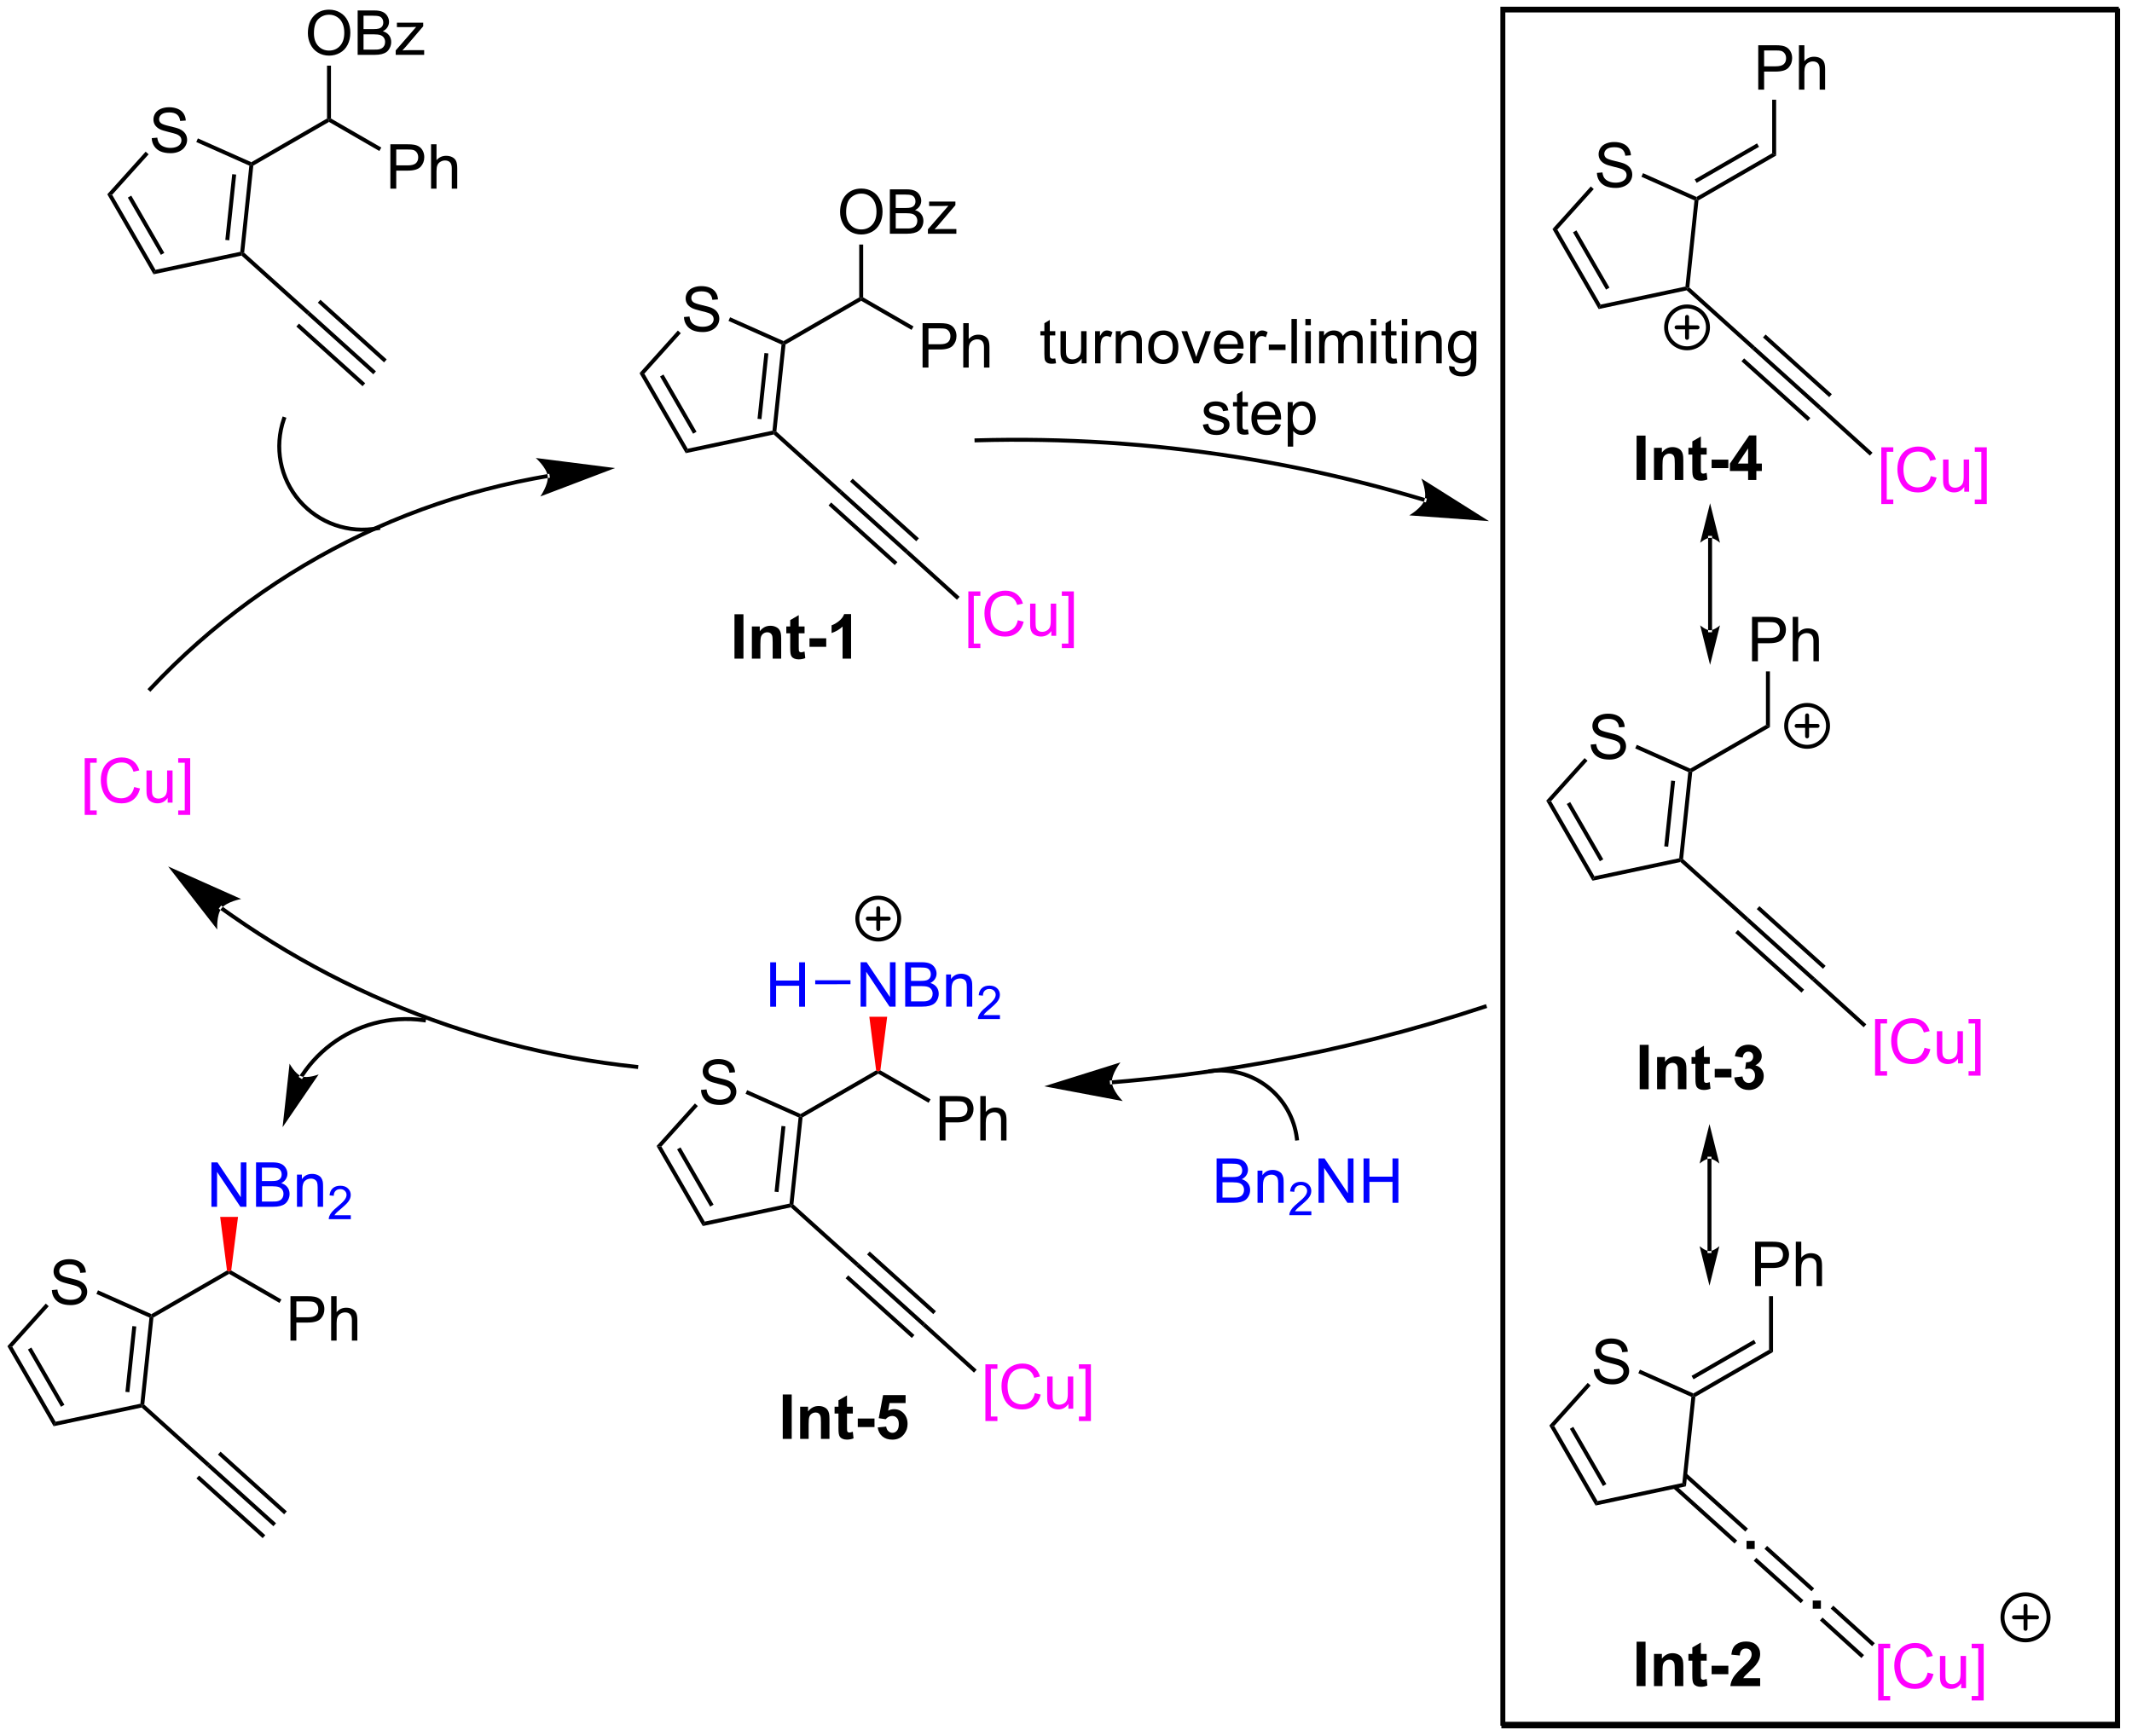 <?xml version="1.0" encoding="UTF-8"?>
<!DOCTYPE svg PUBLIC '-//W3C//DTD SVG 1.0//EN'
          'http://www.w3.org/TR/2001/REC-SVG-20010904/DTD/svg10.dtd'>
<svg stroke-dasharray="none" shape-rendering="auto" xmlns="http://www.w3.org/2000/svg" font-family="'Dialog'" text-rendering="auto" width="377" fill-opacity="1" color-interpolation="auto" color-rendering="auto" preserveAspectRatio="xMidYMid meet" font-size="12px" viewBox="0 0 377 307" fill="black" xmlns:xlink="http://www.w3.org/1999/xlink" stroke="black" image-rendering="auto" stroke-miterlimit="10" stroke-linecap="square" stroke-linejoin="miter" font-style="normal" stroke-width="1" height="307" stroke-dashoffset="0" font-weight="normal" stroke-opacity="1"
><!--Generated by the Batik Graphics2D SVG Generator--><defs id="genericDefs"
  /><g
  ><defs id="defs1"
    ><clipPath clipPathUnits="userSpaceOnUse" id="clipPath1"
      ><path d="M0.633 1.206 L282.749 1.206 L282.749 231.303 L0.633 231.303 L0.633 1.206 Z"
      /></clipPath
      ><clipPath clipPathUnits="userSpaceOnUse" id="clipPath2"
      ><path d="M47.183 309.099 L47.183 532.798 L321.455 532.798 L321.455 309.099 Z"
      /></clipPath
    ></defs
    ><g stroke-width="0.51" transform="scale(1.333,1.333) translate(-0.633,-1.206) matrix(1.029,0,0,1.029,-47.9,-316.733)"
    ><path fill="none" d="M240.971 310.327 L320.228 310.327 L320.228 531.571 L240.971 531.571 Z" clip-path="url(#clipPath2)"
    /></g
    ><g stroke-width="0.51" transform="matrix(1.371,0,0,1.371,-64.71,-423.92)"
    ><path fill="none" d="M240.971 310.327 L320.228 310.327 L320.228 531.571 L240.971 531.571 Z" clip-path="url(#clipPath2)"
    /></g
    ><g transform="matrix(1.371,0,0,1.371,-64.71,-423.92)"
    ><path d="M267.507 390.51 L267.507 390.51 L267.507 378.587 L267.507 378.332 L268.017 378.332 L268.017 378.587 L268.017 390.51 L268.017 390.765 L267.507 390.765 ZM267.762 394.975 L269.038 389.872 C269.038 389.872 268.32 390.51 267.762 390.51 C267.204 390.51 266.486 389.872 266.486 389.872 ZM267.762 374.123 L266.486 379.225 C266.486 379.225 267.204 378.587 267.762 378.587 C268.32 378.587 269.038 379.225 269.038 379.225 Z" stroke="none" clip-path="url(#clipPath2)"
    /></g
    ><g transform="matrix(1.371,0,0,1.371,-64.71,-423.92)"
    ><path d="M267.43 470.596 L267.43 470.596 L267.43 458.673 L267.43 458.417 L267.94 458.417 L267.94 458.673 L267.94 470.596 L267.94 470.851 L267.43 470.851 ZM267.685 475.06 L268.961 469.958 C268.961 469.958 268.243 470.596 267.685 470.596 C267.127 470.596 266.41 469.958 266.41 469.958 ZM267.685 454.208 L266.41 459.31 C266.41 459.31 267.127 458.673 267.685 458.673 C268.243 458.673 268.961 459.31 268.961 459.31 Z" stroke="none" clip-path="url(#clipPath2)"
    /></g
    ><g fill="fuchsia" transform="matrix(1.371,0,0,1.371,-64.71,-423.92)" stroke="fuchsia"
    ><path d="M58.124 414.332 L58.124 407.014 L59.673 407.014 L59.673 407.595 L58.827 407.595 L58.827 413.749 L59.673 413.749 L59.673 414.332 L58.124 414.332 ZM64.505 410.733 L65.263 410.923 Q65.026 411.858 64.406 412.351 Q63.787 412.84 62.894 412.84 Q61.966 412.84 61.386 412.462 Q60.808 412.085 60.503 411.371 Q60.201 410.655 60.201 409.835 Q60.201 408.939 60.542 408.275 Q60.886 407.608 61.516 407.262 Q62.146 406.916 62.904 406.916 Q63.763 406.916 64.349 407.353 Q64.935 407.791 65.167 408.585 L64.419 408.759 Q64.222 408.134 63.841 407.851 Q63.464 407.564 62.888 407.564 Q62.229 407.564 61.784 407.882 Q61.341 408.197 61.162 408.731 Q60.982 409.264 60.982 409.83 Q60.982 410.561 61.196 411.106 Q61.409 411.65 61.857 411.921 Q62.308 412.189 62.831 412.189 Q63.466 412.189 63.907 411.822 Q64.349 411.455 64.505 410.733 ZM68.827 412.741 L68.827 412.132 Q68.343 412.835 67.509 412.835 Q67.142 412.835 66.825 412.694 Q66.507 412.554 66.35 412.34 Q66.197 412.127 66.134 411.819 Q66.093 411.611 66.093 411.163 L66.093 408.593 L66.796 408.593 L66.796 410.892 Q66.796 411.444 66.838 411.634 Q66.905 411.913 67.119 412.072 Q67.335 412.228 67.65 412.228 Q67.968 412.228 68.244 412.067 Q68.522 411.905 68.637 411.627 Q68.752 411.345 68.752 410.814 L68.752 408.593 L69.455 408.593 L69.455 412.741 L68.827 412.741 ZM71.732 414.332 L70.183 414.332 L70.183 413.749 L71.029 413.749 L71.029 407.595 L70.183 407.595 L70.183 407.014 L71.732 407.014 L71.732 414.332 Z" stroke="none" clip-path="url(#clipPath2)"
    /></g
    ><g transform="matrix(1.371,0,0,1.371,-64.71,-423.92)"
    ><path d="M79.871 330.57 L79.631 330.414 L79.616 330.128 L89.377 324.492 L89.632 324.639 L89.632 324.934 Z" stroke="none" clip-path="url(#clipPath2)"
    /></g
    ><g transform="matrix(1.371,0,0,1.371,-64.71,-423.92)"
    ><path d="M86.909 313.492 Q86.909 312.065 87.674 311.26 Q88.44 310.453 89.651 310.453 Q90.443 310.453 91.078 310.833 Q91.716 311.211 92.049 311.888 Q92.385 312.565 92.385 313.424 Q92.385 314.296 92.034 314.984 Q91.682 315.671 91.037 316.026 Q90.393 316.38 89.646 316.38 Q88.839 316.38 88.201 315.989 Q87.565 315.596 87.237 314.921 Q86.909 314.244 86.909 313.492 ZM87.69 313.502 Q87.69 314.539 88.245 315.135 Q88.802 315.729 89.643 315.729 Q90.498 315.729 91.049 315.127 Q91.604 314.526 91.604 313.421 Q91.604 312.721 91.367 312.2 Q91.13 311.679 90.674 311.393 Q90.221 311.104 89.654 311.104 Q88.849 311.104 88.268 311.659 Q87.69 312.211 87.69 313.502 ZM93.329 316.281 L93.329 310.554 L95.478 310.554 Q96.134 310.554 96.53 310.729 Q96.928 310.901 97.152 311.263 Q97.376 311.625 97.376 312.018 Q97.376 312.385 97.176 312.711 Q96.978 313.034 96.577 313.234 Q97.095 313.385 97.374 313.752 Q97.655 314.119 97.655 314.619 Q97.655 315.023 97.483 315.369 Q97.314 315.713 97.064 315.901 Q96.814 316.088 96.436 316.185 Q96.061 316.281 95.514 316.281 L93.329 316.281 ZM94.087 312.961 L95.327 312.961 Q95.829 312.961 96.048 312.893 Q96.337 312.807 96.483 312.609 Q96.632 312.409 96.632 312.109 Q96.632 311.823 96.494 311.606 Q96.358 311.39 96.103 311.31 Q95.85 311.229 95.233 311.229 L94.087 311.229 L94.087 312.961 ZM94.087 315.604 L95.514 315.604 Q95.882 315.604 96.03 315.578 Q96.29 315.531 96.465 315.421 Q96.642 315.312 96.754 315.104 Q96.869 314.893 96.869 314.619 Q96.869 314.299 96.704 314.065 Q96.54 313.828 96.249 313.731 Q95.96 313.635 95.413 313.635 L94.087 313.635 L94.087 315.604 ZM98.236 316.281 L98.236 315.711 L100.876 312.679 Q100.428 312.703 100.085 312.703 L98.392 312.703 L98.392 312.132 L101.783 312.132 L101.783 312.596 L99.538 315.229 L99.103 315.711 Q99.577 315.674 99.991 315.674 L101.908 315.674 L101.908 316.281 L98.236 316.281 Z" stroke="none" clip-path="url(#clipPath2)"
    /></g
    ><g transform="matrix(1.371,0,0,1.371,-64.71,-423.92)"
    ><path d="M89.887 324.492 L89.632 324.639 L89.377 324.492 L89.377 317.675 L89.887 317.675 Z" stroke="none" clip-path="url(#clipPath2)"
    /></g
    ><g transform="matrix(1.371,0,0,1.371,-64.71,-423.92)"
    ><path d="M97.548 333.544 L97.548 327.817 L99.71 327.817 Q100.28 327.817 100.579 327.872 Q101.001 327.942 101.285 328.14 Q101.572 328.336 101.746 328.692 Q101.921 329.046 101.921 329.474 Q101.921 330.203 101.454 330.711 Q100.991 331.216 99.775 331.216 L98.306 331.216 L98.306 333.544 L97.548 333.544 ZM98.306 330.539 L99.788 330.539 Q100.522 330.539 100.829 330.265 Q101.139 329.992 101.139 329.497 Q101.139 329.138 100.957 328.882 Q100.775 328.625 100.478 328.544 Q100.288 328.492 99.772 328.492 L98.306 328.492 L98.306 330.539 ZM102.796 333.544 L102.796 327.817 L103.499 327.817 L103.499 329.872 Q103.991 329.302 104.741 329.302 Q105.202 329.302 105.54 329.484 Q105.882 329.664 106.027 329.984 Q106.173 330.304 106.173 330.914 L106.173 333.544 L105.47 333.544 L105.47 330.914 Q105.47 330.388 105.241 330.148 Q105.014 329.906 104.595 329.906 Q104.283 329.906 104.007 330.07 Q103.733 330.231 103.616 330.51 Q103.499 330.786 103.499 331.273 L103.499 333.544 L102.796 333.544 Z" stroke="none" clip-path="url(#clipPath2)"
    /></g
    ><g transform="matrix(1.371,0,0,1.371,-64.71,-423.92)"
    ><path d="M89.632 324.934 L89.632 324.639 L89.887 324.492 L96.38 328.241 L96.124 328.683 Z" stroke="none" clip-path="url(#clipPath2)"
    /></g
    ><g transform="matrix(1.371,0,0,1.371,-64.71,-423.92)"
    ><path d="M85.86 447.921 L85.86 447.921 C85.86 447.921 85.86 447.921 85.86 447.921 L85.86 447.921 C85.86 447.921 85.859 447.922 85.859 447.923 L85.859 447.922 C85.86 447.92 85.862 447.918 85.863 447.916 L86.077 448.055 L85.863 447.917 C85.899 447.861 85.935 447.805 85.972 447.75 L85.972 447.75 C86.119 447.529 86.271 447.312 86.428 447.099 L86.633 447.25 L86.428 447.099 C86.742 446.672 87.076 446.262 87.428 445.87 L87.428 445.87 C88.132 445.086 88.909 444.372 89.746 443.738 L89.9 443.941 L89.746 443.738 C93.095 441.202 97.413 439.943 101.904 440.563 L102.156 440.598 L102.087 441.104 L101.834 441.069 C97.483 440.468 93.3 441.687 90.054 444.145 L90.054 444.145 C89.243 444.759 88.49 445.451 87.808 446.211 L87.618 446.041 L87.808 446.211 C87.466 446.591 87.143 446.988 86.839 447.401 L86.839 447.401 C86.687 447.608 86.539 447.818 86.397 448.033 L86.184 447.891 L86.397 448.032 C86.361 448.086 86.326 448.14 86.291 448.194 L86.291 448.195 C86.29 448.196 86.289 448.197 86.288 448.199 L86.073 448.06 L86.288 448.199 C86.287 448.2 86.286 448.201 86.286 448.202 L86.286 448.202 C86.286 448.202 86.286 448.202 86.285 448.202 L86.145 448.415 L85.719 448.134 ZM83.647 454.614 L88.3 447.806 C88.3 447.806 86.898 448.354 86.077 448.05 C85.257 447.746 84.549 446.418 84.549 446.418 Z" stroke="none" clip-path="url(#clipPath2)"
    /></g
    ><g transform="matrix(1.371,0,0,1.371,-64.71,-423.92)"
    ><path d="M214.215 456.098 L214.215 456.098 C213.898 453.534 212.575 451.201 210.537 449.613 L210.336 449.456 L210.649 449.053 L210.85 449.21 C212.995 450.882 214.387 453.337 214.722 456.036 L214.753 456.289 L214.247 456.351 ZM210.537 449.613 L210.537 449.613 C209.518 448.818 208.362 448.243 207.141 447.905 L207.208 447.659 L207.141 447.905 C205.919 447.568 204.631 447.469 203.349 447.628 L203.096 447.659 L203.034 447.153 L203.287 447.121 C204.636 446.954 205.991 447.058 207.276 447.413 L207.276 447.413 C208.562 447.768 209.778 448.374 210.85 449.21 L211.052 449.367 L210.738 449.769 Z" stroke="none" clip-path="url(#clipPath2)"
    /></g
    ><g fill="blue" transform="matrix(1.371,0,0,1.371,-64.71,-423.92)" stroke="blue"
    ><path d="M204.114 464.37 L204.114 458.643 L206.262 458.643 Q206.918 458.643 207.314 458.817 Q207.713 458.989 207.937 459.351 Q208.161 459.713 208.161 460.107 Q208.161 460.474 207.96 460.799 Q207.762 461.122 207.361 461.323 Q207.88 461.474 208.158 461.841 Q208.439 462.208 208.439 462.708 Q208.439 463.112 208.268 463.458 Q208.098 463.802 207.848 463.989 Q207.598 464.177 207.221 464.273 Q206.846 464.37 206.299 464.37 L204.114 464.37 ZM204.872 461.049 L206.111 461.049 Q206.614 461.049 206.833 460.982 Q207.122 460.896 207.268 460.698 Q207.416 460.497 207.416 460.198 Q207.416 459.911 207.278 459.695 Q207.143 459.479 206.887 459.398 Q206.635 459.317 206.018 459.317 L204.872 459.317 L204.872 461.049 ZM204.872 463.692 L206.299 463.692 Q206.666 463.692 206.814 463.666 Q207.075 463.62 207.249 463.51 Q207.426 463.401 207.538 463.192 Q207.653 462.982 207.653 462.708 Q207.653 462.388 207.489 462.153 Q207.325 461.916 207.033 461.82 Q206.744 461.724 206.197 461.724 L204.872 461.724 L204.872 463.692 ZM209.393 464.37 L209.393 460.221 L210.025 460.221 L210.025 460.81 Q210.481 460.127 211.346 460.127 Q211.721 460.127 212.033 460.263 Q212.348 460.396 212.505 460.614 Q212.661 460.833 212.723 461.135 Q212.762 461.33 212.762 461.817 L212.762 464.37 L212.059 464.37 L212.059 461.846 Q212.059 461.416 211.976 461.203 Q211.895 460.989 211.687 460.864 Q211.478 460.737 211.197 460.737 Q210.747 460.737 210.421 461.023 Q210.096 461.307 210.096 462.104 L210.096 464.37 L209.393 464.37 Z" stroke="none" clip-path="url(#clipPath2)"
    /></g
    ><g fill="blue" transform="matrix(1.371,0,0,1.371,-64.71,-423.92)" stroke="blue"
    ><path d="M216.334 465.462 L216.334 465.97 L213.495 465.97 Q213.489 465.778 213.557 465.602 Q213.665 465.313 213.903 465.032 Q214.143 464.751 214.594 464.382 Q215.293 463.808 215.54 463.472 Q215.786 463.136 215.786 462.837 Q215.786 462.524 215.561 462.309 Q215.338 462.093 214.977 462.093 Q214.596 462.093 214.368 462.321 Q214.139 462.55 214.137 462.954 L213.594 462.899 Q213.651 462.292 214.014 461.976 Q214.377 461.657 214.989 461.657 Q215.608 461.657 215.967 462.001 Q216.329 462.343 216.329 462.849 Q216.329 463.106 216.223 463.356 Q216.118 463.604 215.872 463.88 Q215.627 464.155 215.059 464.636 Q214.584 465.034 214.45 465.177 Q214.315 465.319 214.227 465.462 L216.334 465.462 Z" stroke="none" clip-path="url(#clipPath2)"
    /></g
    ><g fill="blue" transform="matrix(1.371,0,0,1.371,-64.71,-423.92)" stroke="blue"
    ><path d="M217.259 464.37 L217.259 458.643 L218.038 458.643 L221.046 463.138 L221.046 458.643 L221.772 458.643 L221.772 464.37 L220.994 464.37 L217.986 459.87 L217.986 464.37 L217.259 464.37 ZM223.068 464.37 L223.068 458.643 L223.826 458.643 L223.826 460.995 L226.802 460.995 L226.802 458.643 L227.56 458.643 L227.56 464.37 L226.802 464.37 L226.802 461.669 L223.826 461.669 L223.826 464.37 L223.068 464.37 Z" stroke="none" clip-path="url(#clipPath2)"
    /></g
    ><g transform="matrix(1.371,0,0,1.371,-64.71,-423.92)"
    ><path d="M141.931 394.173 L141.931 388.446 L143.088 388.446 L143.088 394.173 L141.931 394.173 ZM147.956 394.173 L146.857 394.173 L146.857 392.055 Q146.857 391.384 146.787 391.186 Q146.716 390.988 146.558 390.878 Q146.401 390.769 146.178 390.769 Q145.894 390.769 145.667 390.925 Q145.44 391.082 145.355 391.339 Q145.271 391.597 145.271 392.293 L145.271 394.173 L144.175 394.173 L144.175 390.024 L145.193 390.024 L145.193 390.634 Q145.737 389.93 146.56 389.93 Q146.925 389.93 147.224 390.061 Q147.526 390.191 147.68 390.394 Q147.834 390.597 147.894 390.855 Q147.956 391.113 147.956 391.595 L147.956 394.173 ZM150.97 390.024 L150.97 390.899 L150.22 390.899 L150.22 392.571 Q150.22 393.079 150.241 393.162 Q150.265 393.246 150.34 393.3 Q150.416 393.355 150.525 393.355 Q150.679 393.355 150.968 393.251 L151.062 394.102 Q150.679 394.266 150.194 394.266 Q149.898 394.266 149.658 394.168 Q149.421 394.066 149.309 393.91 Q149.197 393.751 149.155 393.48 Q149.119 393.29 149.119 392.707 L149.119 390.899 L148.616 390.899 L148.616 390.024 L149.119 390.024 L149.119 389.199 L150.22 388.558 L150.22 390.024 L150.97 390.024 ZM151.608 392.644 L151.608 391.548 L153.765 391.548 L153.765 392.644 L151.608 392.644 ZM156.97 394.173 L155.874 394.173 L155.874 390.035 Q155.273 390.597 154.455 390.868 L154.455 389.871 Q154.885 389.73 155.387 389.339 Q155.892 388.946 156.08 388.423 L156.97 388.423 L156.97 394.173 Z" stroke="none" clip-path="url(#clipPath2)"
    /></g
    ><g transform="matrix(1.371,0,0,1.371,-64.71,-423.92)"
    ><path d="M258.284 371.122 L258.284 365.395 L259.44 365.395 L259.44 371.122 L258.284 371.122 ZM264.309 371.122 L263.21 371.122 L263.21 369.005 Q263.21 368.333 263.139 368.135 Q263.069 367.937 262.91 367.828 Q262.754 367.718 262.53 367.718 Q262.246 367.718 262.02 367.875 Q261.793 368.031 261.707 368.288 Q261.624 368.546 261.624 369.242 L261.624 371.122 L260.527 371.122 L260.527 366.973 L261.546 366.973 L261.546 367.583 Q262.09 366.88 262.913 366.88 Q263.277 366.88 263.577 367.01 Q263.879 367.14 264.033 367.343 Q264.186 367.546 264.246 367.804 Q264.309 368.062 264.309 368.544 L264.309 371.122 ZM267.323 366.973 L267.323 367.848 L266.573 367.848 L266.573 369.52 Q266.573 370.028 266.594 370.111 Q266.617 370.195 266.693 370.25 Q266.768 370.304 266.878 370.304 Q267.031 370.304 267.32 370.2 L267.414 371.052 Q267.031 371.216 266.547 371.216 Q266.25 371.216 266.01 371.117 Q265.774 371.015 265.661 370.859 Q265.55 370.7 265.508 370.429 Q265.471 370.239 265.471 369.656 L265.471 367.848 L264.969 367.848 L264.969 366.973 L265.471 366.973 L265.471 366.148 L266.573 365.507 L266.573 366.973 L267.323 366.973 ZM267.961 369.593 L267.961 368.497 L270.117 368.497 L270.117 369.593 L267.961 369.593 ZM272.667 371.122 L272.667 369.968 L270.323 369.968 L270.323 369.007 L272.807 365.372 L273.729 365.372 L273.729 369.005 L274.44 369.005 L274.44 369.968 L273.729 369.968 L273.729 371.122 L272.667 371.122 ZM272.667 369.005 L272.667 367.046 L271.352 369.005 L272.667 369.005 Z" stroke="none" clip-path="url(#clipPath2)"
    /></g
    ><g transform="matrix(1.371,0,0,1.371,-64.71,-423.92)"
    ><path d="M258.685 449.718 L258.685 443.991 L259.841 443.991 L259.841 449.718 L258.685 449.718 ZM264.71 449.718 L263.611 449.718 L263.611 447.601 Q263.611 446.929 263.54 446.731 Q263.47 446.533 263.311 446.423 Q263.155 446.314 262.931 446.314 Q262.647 446.314 262.421 446.47 Q262.194 446.627 262.108 446.884 Q262.025 447.142 262.025 447.837 L262.025 449.718 L260.928 449.718 L260.928 445.569 L261.947 445.569 L261.947 446.179 Q262.491 445.476 263.314 445.476 Q263.678 445.476 263.978 445.606 Q264.28 445.736 264.434 445.939 Q264.587 446.142 264.647 446.4 Q264.71 446.658 264.71 447.14 L264.71 449.718 ZM267.724 445.569 L267.724 446.444 L266.974 446.444 L266.974 448.116 Q266.974 448.624 266.995 448.707 Q267.018 448.791 267.094 448.845 Q267.169 448.9 267.279 448.9 Q267.432 448.9 267.721 448.796 L267.815 449.647 Q267.432 449.812 266.948 449.812 Q266.651 449.812 266.411 449.712 Q266.175 449.611 266.062 449.455 Q265.95 449.296 265.909 449.025 Q265.872 448.835 265.872 448.252 L265.872 446.444 L265.37 446.444 L265.37 445.569 L265.872 445.569 L265.872 444.744 L266.974 444.103 L266.974 445.569 L267.724 445.569 ZM268.362 448.189 L268.362 447.093 L270.518 447.093 L270.518 448.189 L268.362 448.189 ZM270.878 448.197 L271.94 448.069 Q271.99 448.476 272.211 448.692 Q272.435 448.905 272.753 448.905 Q273.091 448.905 273.323 448.647 Q273.557 448.39 273.557 447.952 Q273.557 447.538 273.333 447.296 Q273.112 447.054 272.792 447.054 Q272.581 447.054 272.286 447.134 L272.409 446.241 Q272.854 446.252 273.089 446.048 Q273.323 445.843 273.323 445.502 Q273.323 445.212 273.151 445.041 Q272.979 444.869 272.693 444.869 Q272.411 444.869 272.211 445.064 Q272.013 445.259 271.971 445.634 L270.958 445.462 Q271.065 444.944 271.276 444.634 Q271.49 444.322 271.87 444.145 Q272.253 443.968 272.724 443.968 Q273.534 443.968 274.021 444.483 Q274.425 444.905 274.425 445.437 Q274.425 446.189 273.599 446.64 Q274.091 446.744 274.385 447.111 Q274.682 447.478 274.682 447.999 Q274.682 448.752 274.13 449.285 Q273.581 449.817 272.76 449.817 Q271.982 449.817 271.469 449.369 Q270.958 448.921 270.878 448.197 Z" stroke="none" clip-path="url(#clipPath2)"
    /></g
    ><g transform="matrix(1.371,0,0,1.371,-64.71,-423.92)"
    ><path d="M258.284 526.709 L258.284 520.983 L259.44 520.983 L259.44 526.709 L258.284 526.709 ZM264.309 526.709 L263.21 526.709 L263.21 524.592 Q263.21 523.92 263.139 523.722 Q263.069 523.524 262.91 523.415 Q262.754 523.306 262.53 523.306 Q262.246 523.306 262.02 523.462 Q261.793 523.618 261.707 523.876 Q261.624 524.134 261.624 524.829 L261.624 526.709 L260.527 526.709 L260.527 522.561 L261.546 522.561 L261.546 523.17 Q262.09 522.467 262.913 522.467 Q263.277 522.467 263.577 522.597 Q263.879 522.728 264.033 522.931 Q264.186 523.134 264.246 523.392 Q264.309 523.649 264.309 524.131 L264.309 526.709 ZM267.323 522.561 L267.323 523.436 L266.573 523.436 L266.573 525.108 Q266.573 525.616 266.594 525.699 Q266.617 525.782 266.693 525.837 Q266.768 525.892 266.878 525.892 Q267.031 525.892 267.32 525.788 L267.414 526.639 Q267.031 526.803 266.547 526.803 Q266.25 526.803 266.01 526.704 Q265.774 526.603 265.661 526.446 Q265.55 526.288 265.508 526.017 Q265.471 525.827 265.471 525.243 L265.471 523.436 L264.969 523.436 L264.969 522.561 L265.471 522.561 L265.471 521.736 L266.573 521.095 L266.573 522.561 L267.323 522.561 ZM267.961 525.181 L267.961 524.084 L270.117 524.084 L270.117 525.181 L267.961 525.181 ZM274.221 525.689 L274.221 526.709 L270.375 526.709 Q270.438 526.131 270.75 525.613 Q271.062 525.095 271.984 524.241 Q272.727 523.548 272.893 523.303 Q273.12 522.962 273.12 522.631 Q273.12 522.264 272.922 522.066 Q272.727 521.868 272.378 521.868 Q272.034 521.868 271.831 522.077 Q271.628 522.282 271.596 522.764 L270.503 522.655 Q270.602 521.749 271.117 521.355 Q271.633 520.959 272.406 520.959 Q273.253 520.959 273.737 521.418 Q274.221 521.874 274.221 522.553 Q274.221 522.939 274.083 523.29 Q273.945 523.639 273.643 524.022 Q273.445 524.274 272.925 524.751 Q272.406 525.228 272.266 525.384 Q272.128 525.54 272.042 525.689 L274.221 525.689 Z" stroke="none" clip-path="url(#clipPath2)"
    /></g
    ><g transform="matrix(1.371,0,0,1.371,-64.71,-423.92)"
    ><path d="M148.157 494.822 L148.157 489.096 L149.313 489.096 L149.313 494.822 L148.157 494.822 ZM154.182 494.822 L153.083 494.822 L153.083 492.705 Q153.083 492.033 153.012 491.836 Q152.942 491.638 152.783 491.528 Q152.627 491.419 152.403 491.419 Q152.119 491.419 151.893 491.575 Q151.666 491.731 151.58 491.989 Q151.497 492.247 151.497 492.942 L151.497 494.822 L150.4 494.822 L150.4 490.674 L151.419 490.674 L151.419 491.283 Q151.963 490.58 152.786 490.58 Q153.15 490.58 153.45 490.711 Q153.752 490.841 153.906 491.044 Q154.059 491.247 154.119 491.505 Q154.182 491.763 154.182 492.244 L154.182 494.822 ZM157.196 490.674 L157.196 491.549 L156.446 491.549 L156.446 493.221 Q156.446 493.729 156.467 493.812 Q156.49 493.895 156.566 493.95 Q156.641 494.005 156.751 494.005 Q156.904 494.005 157.193 493.901 L157.287 494.752 Q156.904 494.916 156.42 494.916 Q156.123 494.916 155.883 494.817 Q155.647 494.716 155.535 494.56 Q155.423 494.401 155.381 494.13 Q155.344 493.94 155.344 493.356 L155.344 491.549 L154.842 491.549 L154.842 490.674 L155.344 490.674 L155.344 489.849 L156.446 489.208 L156.446 490.674 L157.196 490.674 ZM157.834 493.294 L157.834 492.197 L159.99 492.197 L159.99 493.294 L157.834 493.294 ZM160.404 493.349 L161.498 493.237 Q161.545 493.606 161.774 493.825 Q162.006 494.041 162.305 494.041 Q162.649 494.041 162.886 493.763 Q163.126 493.481 163.126 492.919 Q163.126 492.393 162.889 492.13 Q162.654 491.864 162.274 491.864 Q161.803 491.864 161.428 492.283 L160.537 492.153 L161.1 489.174 L164.001 489.174 L164.001 490.2 L161.93 490.2 L161.758 491.174 Q162.126 490.989 162.508 490.989 Q163.24 490.989 163.748 491.52 Q164.256 492.052 164.256 492.901 Q164.256 493.606 163.844 494.161 Q163.287 494.921 162.295 494.921 Q161.501 494.921 161.001 494.494 Q160.501 494.067 160.404 493.349 Z" stroke="none" clip-path="url(#clipPath2)"
    /></g
    ><g transform="matrix(1.371,0,0,1.371,-64.71,-423.92)"
    ><path d="M183.307 355.447 L183.409 356.069 Q183.112 356.132 182.877 356.132 Q182.495 356.132 182.284 356.012 Q182.073 355.889 181.987 355.692 Q181.901 355.494 181.901 354.861 L181.901 352.475 L181.385 352.475 L181.385 351.929 L181.901 351.929 L181.901 350.9 L182.601 350.478 L182.601 351.929 L183.307 351.929 L183.307 352.475 L182.601 352.475 L182.601 354.9 Q182.601 355.202 182.638 355.288 Q182.674 355.374 182.758 355.426 Q182.844 355.475 183 355.475 Q183.117 355.475 183.307 355.447 ZM186.715 356.077 L186.715 355.468 Q186.23 356.171 185.397 356.171 Q185.03 356.171 184.712 356.03 Q184.394 355.889 184.238 355.676 Q184.084 355.462 184.022 355.155 Q183.98 354.947 183.98 354.499 L183.98 351.929 L184.683 351.929 L184.683 354.228 Q184.683 354.78 184.725 354.97 Q184.793 355.249 185.006 355.408 Q185.222 355.564 185.538 355.564 Q185.855 355.564 186.131 355.402 Q186.41 355.241 186.525 354.962 Q186.639 354.681 186.639 354.15 L186.639 351.929 L187.342 351.929 L187.342 356.077 L186.715 356.077 ZM188.437 356.077 L188.437 351.929 L189.07 351.929 L189.07 352.556 Q189.312 352.116 189.515 351.975 Q189.721 351.835 189.969 351.835 Q190.323 351.835 190.69 352.061 L190.448 352.712 Q190.19 352.561 189.932 352.561 Q189.703 352.561 189.518 352.699 Q189.336 352.837 189.258 353.085 Q189.14 353.46 189.14 353.905 L189.14 356.077 L188.437 356.077 ZM191.109 356.077 L191.109 351.929 L191.742 351.929 L191.742 352.517 Q192.198 351.835 193.062 351.835 Q193.437 351.835 193.75 351.97 Q194.065 352.103 194.221 352.322 Q194.377 352.541 194.44 352.843 Q194.479 353.038 194.479 353.525 L194.479 356.077 L193.776 356.077 L193.776 353.554 Q193.776 353.124 193.692 352.91 Q193.612 352.697 193.404 352.572 Q193.195 352.444 192.914 352.444 Q192.463 352.444 192.138 352.731 Q191.812 353.014 191.812 353.811 L191.812 356.077 L191.109 356.077 ZM195.295 354.002 Q195.295 352.85 195.936 352.296 Q196.472 351.835 197.241 351.835 Q198.097 351.835 198.639 352.395 Q199.183 352.955 199.183 353.944 Q199.183 354.744 198.941 355.205 Q198.702 355.663 198.243 355.918 Q197.785 356.171 197.241 356.171 Q196.371 356.171 195.832 355.613 Q195.295 355.054 195.295 354.002 ZM196.019 354.002 Q196.019 354.798 196.366 355.197 Q196.715 355.593 197.241 355.593 Q197.764 355.593 198.111 355.194 Q198.459 354.796 198.459 353.978 Q198.459 353.21 198.111 352.814 Q197.762 352.416 197.241 352.416 Q196.715 352.416 196.366 352.811 Q196.019 353.205 196.019 354.002 ZM201.159 356.077 L199.581 351.929 L200.323 351.929 L201.213 354.413 Q201.359 354.814 201.479 355.249 Q201.573 354.921 201.742 354.46 L202.664 351.929 L203.385 351.929 L201.815 356.077 L201.159 356.077 ZM206.846 354.741 L207.573 354.83 Q207.401 355.468 206.935 355.819 Q206.471 356.171 205.75 356.171 Q204.838 356.171 204.304 355.611 Q203.773 355.048 203.773 354.038 Q203.773 352.991 204.312 352.413 Q204.851 351.835 205.711 351.835 Q206.542 351.835 207.067 352.402 Q207.596 352.968 207.596 353.994 Q207.596 354.056 207.594 354.181 L204.5 354.181 Q204.539 354.866 204.885 355.231 Q205.234 355.593 205.752 355.593 Q206.14 355.593 206.414 355.389 Q206.687 355.186 206.846 354.741 ZM204.539 353.603 L206.854 353.603 Q206.807 353.08 206.588 352.819 Q206.252 352.413 205.719 352.413 Q205.234 352.413 204.904 352.738 Q204.573 353.061 204.539 353.603 ZM208.449 356.077 L208.449 351.929 L209.082 351.929 L209.082 352.556 Q209.324 352.116 209.527 351.975 Q209.733 351.835 209.98 351.835 Q210.334 351.835 210.702 352.061 L210.459 352.712 Q210.202 352.561 209.944 352.561 Q209.715 352.561 209.53 352.699 Q209.347 352.837 209.269 353.085 Q209.152 353.46 209.152 353.905 L209.152 356.077 L208.449 356.077 ZM210.847 354.358 L210.847 353.65 L213.006 353.65 L213.006 354.358 L210.847 354.358 ZM213.769 356.077 L213.769 350.35 L214.472 350.35 L214.472 356.077 L213.769 356.077 ZM215.565 351.158 L215.565 350.35 L216.268 350.35 L216.268 351.158 L215.565 351.158 ZM215.565 356.077 L215.565 351.929 L216.268 351.929 L216.268 356.077 L215.565 356.077 ZM217.34 356.077 L217.34 351.929 L217.967 351.929 L217.967 352.509 Q218.163 352.205 218.486 352.02 Q218.811 351.835 219.225 351.835 Q219.686 351.835 219.98 352.027 Q220.277 352.218 220.397 352.561 Q220.889 351.835 221.678 351.835 Q222.295 351.835 222.626 352.176 Q222.959 352.517 222.959 353.228 L222.959 356.077 L222.262 356.077 L222.262 353.462 Q222.262 353.041 222.191 352.856 Q222.124 352.671 221.944 352.559 Q221.764 352.444 221.522 352.444 Q221.084 352.444 220.795 352.736 Q220.506 353.025 220.506 353.666 L220.506 356.077 L219.803 356.077 L219.803 353.382 Q219.803 352.913 219.631 352.679 Q219.459 352.444 219.069 352.444 Q218.772 352.444 218.519 352.6 Q218.269 352.757 218.155 353.059 Q218.043 353.358 218.043 353.923 L218.043 356.077 L217.34 356.077 ZM224.006 351.158 L224.006 350.35 L224.709 350.35 L224.709 351.158 L224.006 351.158 ZM224.006 356.077 L224.006 351.929 L224.709 351.929 L224.709 356.077 L224.006 356.077 ZM227.315 355.447 L227.417 356.069 Q227.12 356.132 226.885 356.132 Q226.502 356.132 226.292 356.012 Q226.081 355.889 225.995 355.692 Q225.909 355.494 225.909 354.861 L225.909 352.475 L225.393 352.475 L225.393 351.929 L225.909 351.929 L225.909 350.9 L226.609 350.478 L226.609 351.929 L227.315 351.929 L227.315 352.475 L226.609 352.475 L226.609 354.9 Q226.609 355.202 226.646 355.288 Q226.682 355.374 226.765 355.426 Q226.851 355.475 227.008 355.475 Q227.125 355.475 227.315 355.447 ZM228.006 351.158 L228.006 350.35 L228.709 350.35 L228.709 351.158 L228.006 351.158 ZM228.006 356.077 L228.006 351.929 L228.709 351.929 L228.709 356.077 L228.006 356.077 ZM229.781 356.077 L229.781 351.929 L230.414 351.929 L230.414 352.517 Q230.87 351.835 231.734 351.835 Q232.109 351.835 232.422 351.97 Q232.737 352.103 232.893 352.322 Q233.049 352.541 233.112 352.843 Q233.151 353.038 233.151 353.525 L233.151 356.077 L232.448 356.077 L232.448 353.554 Q232.448 353.124 232.364 352.91 Q232.284 352.697 232.075 352.572 Q231.867 352.444 231.586 352.444 Q231.135 352.444 230.81 352.731 Q230.484 353.014 230.484 353.811 L230.484 356.077 L229.781 356.077 ZM234.1 356.421 L234.785 356.522 Q234.827 356.84 235.022 356.983 Q235.285 357.179 235.738 357.179 Q236.225 357.179 236.491 356.983 Q236.756 356.788 236.85 356.436 Q236.905 356.223 236.902 355.533 Q236.441 356.077 235.754 356.077 Q234.897 356.077 234.428 355.46 Q233.959 354.843 233.959 353.978 Q233.959 353.384 234.173 352.884 Q234.389 352.382 234.798 352.108 Q235.207 351.835 235.756 351.835 Q236.491 351.835 236.967 352.429 L236.967 351.929 L237.616 351.929 L237.616 355.514 Q237.616 356.483 237.418 356.887 Q237.222 357.293 236.793 357.527 Q236.366 357.762 235.741 357.762 Q234.999 357.762 234.54 357.426 Q234.084 357.093 234.1 356.421 ZM234.683 353.929 Q234.683 354.744 235.006 355.119 Q235.332 355.494 235.819 355.494 Q236.303 355.494 236.631 355.121 Q236.959 354.749 236.959 353.952 Q236.959 353.189 236.621 352.804 Q236.285 352.416 235.808 352.416 Q235.34 352.416 235.012 352.798 Q234.683 353.179 234.683 353.929 Z" stroke="none" clip-path="url(#clipPath2)"
    /></g
    ><g transform="matrix(1.371,0,0,1.371,-64.71,-423.92)"
    ><path d="M202.338 363.987 L203.033 363.878 Q203.09 364.297 203.358 364.521 Q203.627 364.743 204.106 364.743 Q204.59 364.743 204.825 364.545 Q205.059 364.347 205.059 364.081 Q205.059 363.844 204.853 363.706 Q204.708 363.612 204.135 363.469 Q203.361 363.274 203.062 363.131 Q202.762 362.987 202.608 362.737 Q202.455 362.485 202.455 362.18 Q202.455 361.901 202.58 361.667 Q202.708 361.43 202.926 361.274 Q203.09 361.151 203.374 361.068 Q203.658 360.985 203.981 360.985 Q204.47 360.985 204.838 361.125 Q205.208 361.266 205.382 361.506 Q205.559 361.745 205.627 362.149 L204.939 362.243 Q204.892 361.922 204.666 361.743 Q204.442 361.563 204.033 361.563 Q203.549 361.563 203.34 361.724 Q203.135 361.883 203.135 362.097 Q203.135 362.235 203.22 362.344 Q203.306 362.456 203.489 362.532 Q203.595 362.571 204.111 362.711 Q204.856 362.909 205.15 363.037 Q205.447 363.164 205.614 363.407 Q205.783 363.649 205.783 364.008 Q205.783 364.36 205.577 364.67 Q205.372 364.98 204.983 365.151 Q204.598 365.321 204.111 365.321 Q203.301 365.321 202.877 364.985 Q202.455 364.649 202.338 363.987 ZM208.153 364.597 L208.254 365.219 Q207.958 365.282 207.723 365.282 Q207.34 365.282 207.129 365.162 Q206.918 365.039 206.833 364.842 Q206.747 364.644 206.747 364.011 L206.747 361.625 L206.231 361.625 L206.231 361.079 L206.747 361.079 L206.747 360.05 L207.447 359.628 L207.447 361.079 L208.153 361.079 L208.153 361.625 L207.447 361.625 L207.447 364.05 Q207.447 364.352 207.483 364.438 Q207.52 364.524 207.603 364.576 Q207.689 364.625 207.845 364.625 Q207.963 364.625 208.153 364.597 ZM211.68 363.891 L212.407 363.98 Q212.235 364.618 211.769 364.969 Q211.305 365.321 210.584 365.321 Q209.672 365.321 209.138 364.761 Q208.607 364.198 208.607 363.188 Q208.607 362.141 209.146 361.563 Q209.685 360.985 210.545 360.985 Q211.375 360.985 211.901 361.553 Q212.43 362.118 212.43 363.144 Q212.43 363.206 212.428 363.331 L209.334 363.331 Q209.373 364.016 209.719 364.381 Q210.068 364.743 210.586 364.743 Q210.974 364.743 211.248 364.539 Q211.521 364.336 211.68 363.891 ZM209.373 362.753 L211.688 362.753 Q211.641 362.23 211.422 361.969 Q211.086 361.563 210.553 361.563 Q210.068 361.563 209.737 361.889 Q209.407 362.211 209.373 362.753 ZM213.291 366.818 L213.291 361.079 L213.931 361.079 L213.931 361.618 Q214.158 361.3 214.442 361.144 Q214.728 360.985 215.135 360.985 Q215.666 360.985 216.072 361.258 Q216.478 361.532 216.684 362.029 Q216.892 362.526 216.892 363.12 Q216.892 363.758 216.663 364.269 Q216.434 364.776 215.999 365.05 Q215.564 365.321 215.083 365.321 Q214.731 365.321 214.452 365.172 Q214.174 365.024 213.994 364.797 L213.994 366.818 L213.291 366.818 ZM213.926 363.175 Q213.926 363.977 214.249 364.36 Q214.575 364.743 215.036 364.743 Q215.504 364.743 215.838 364.347 Q216.174 363.948 216.174 363.118 Q216.174 362.323 215.845 361.93 Q215.52 361.534 215.067 361.534 Q214.619 361.534 214.273 361.956 Q213.926 362.375 213.926 363.175 Z" stroke="none" clip-path="url(#clipPath2)"
    /></g
    ><g transform="matrix(1.371,0,0,1.371,-64.71,-423.92)"
    ><path d="M66.772 327.026 L67.488 326.963 Q67.537 327.393 67.722 327.669 Q67.91 327.945 68.3 328.114 Q68.691 328.283 69.178 328.283 Q69.613 328.283 69.944 328.156 Q70.277 328.026 70.438 327.801 Q70.6 327.577 70.6 327.312 Q70.6 327.041 70.444 326.841 Q70.287 326.64 69.928 326.502 Q69.699 326.413 68.91 326.223 Q68.121 326.033 67.803 325.867 Q67.394 325.651 67.191 325.333 Q66.99 325.015 66.99 324.619 Q66.99 324.187 67.235 323.809 Q67.483 323.432 67.954 323.236 Q68.428 323.041 69.006 323.041 Q69.644 323.041 70.129 323.247 Q70.615 323.452 70.876 323.851 Q71.139 324.249 71.16 324.752 L70.433 324.807 Q70.373 324.265 70.035 323.989 Q69.699 323.71 69.037 323.71 Q68.35 323.71 68.035 323.963 Q67.722 324.213 67.722 324.57 Q67.722 324.877 67.944 325.077 Q68.162 325.276 69.087 325.486 Q70.011 325.695 70.355 325.851 Q70.855 326.08 71.092 326.434 Q71.332 326.788 71.332 327.249 Q71.332 327.705 71.069 328.111 Q70.808 328.515 70.316 328.742 Q69.826 328.966 69.215 328.966 Q68.436 328.966 67.91 328.739 Q67.386 328.51 67.087 328.057 Q66.787 327.601 66.772 327.026 Z" stroke="none" clip-path="url(#clipPath2)"
    /></g
    ><g transform="matrix(1.371,0,0,1.371,-64.71,-423.92)"
    ><path d="M79.616 330.128 L79.631 330.414 L79.358 330.572 L72.515 327.525 L72.723 327.059 Z" stroke="none" clip-path="url(#clipPath2)"
    /></g
    ><g transform="matrix(1.371,0,0,1.371,-64.71,-423.92)"
    ><path d="M65.986 328.772 L66.365 329.114 L61.666 334.332 L61.039 334.266 Z" stroke="none" clip-path="url(#clipPath2)"
    /></g
    ><g transform="matrix(1.371,0,0,1.371,-64.71,-423.92)"
    ><path d="M61.039 334.266 L61.666 334.332 L67.255 344.012 L66.999 344.589 ZM63.687 334.695 L67.951 342.081 L68.393 341.826 L64.129 334.44 Z" stroke="none" clip-path="url(#clipPath2)"
    /></g
    ><g transform="matrix(1.371,0,0,1.371,-64.71,-423.92)"
    ><path d="M66.999 344.589 L67.255 344.012 L78.189 341.688 L78.424 341.899 L78.349 342.176 Z" stroke="none" clip-path="url(#clipPath2)"
    /></g
    ><g transform="matrix(1.371,0,0,1.371,-64.71,-423.92)"
    ><path d="M78.691 341.797 L78.424 341.899 L78.189 341.688 L79.358 330.572 L79.631 330.414 L79.871 330.57 ZM76.768 340.207 L77.659 331.725 L77.152 331.672 L76.26 340.153 Z" stroke="none" clip-path="url(#clipPath2)"
    /></g
    ><g transform="matrix(1.371,0,0,1.371,-64.71,-423.92)"
    ><path d="M78.349 342.176 L78.424 341.899 L78.691 341.797 L87.151 349.415 L86.801 349.786 Z" stroke="none" clip-path="url(#clipPath2)"
    /></g
    ><g transform="matrix(1.371,0,0,1.371,-64.71,-423.92)"
    ><path d="M86.801 349.786 L87.151 349.415 L95.688 357.11 L95.347 357.489 ZM88.191 348.252 L96.732 355.951 L97.074 355.572 L88.533 347.873 ZM85.42 351.327 L93.961 359.026 L94.302 358.647 L85.761 350.949 Z" stroke="none" clip-path="url(#clipPath2)"
    /></g
    ><g transform="matrix(1.371,0,0,1.371,-64.71,-423.92)"
    ><path d="M84.056 363.334 L84.056 363.334 C82.822 366.872 83.569 370.799 86.016 373.637 L86.183 373.83 L85.796 374.163 L85.629 373.97 C83.064 370.994 82.281 366.876 83.575 363.166 L83.659 362.926 L84.14 363.094 ZM86.016 373.637 L86.016 373.637 C87.239 375.055 88.794 376.094 90.504 376.69 L90.42 376.931 L90.504 376.69 C92.214 377.287 94.077 377.441 95.918 377.091 L96.168 377.043 L96.264 377.545 L96.013 377.592 C94.083 377.959 92.129 377.798 90.336 377.172 L90.336 377.172 C88.543 376.547 86.912 375.458 85.629 373.97 L85.463 373.777 L85.849 373.444 Z" stroke="none" clip-path="url(#clipPath2)"
    /></g
    ><g transform="matrix(1.371,0,0,1.371,-64.71,-423.92)"
    ><path d="M148.514 353.645 L148.274 353.489 L148.258 353.203 L158.02 347.567 L158.275 347.715 L158.275 348.009 Z" stroke="none" clip-path="url(#clipPath2)"
    /></g
    ><g transform="matrix(1.371,0,0,1.371,-64.71,-423.92)"
    ><path d="M155.552 336.567 Q155.552 335.14 156.317 334.335 Q157.083 333.528 158.294 333.528 Q159.086 333.528 159.721 333.908 Q160.359 334.286 160.692 334.963 Q161.028 335.64 161.028 336.499 Q161.028 337.372 160.677 338.059 Q160.325 338.747 159.679 339.101 Q159.036 339.455 158.289 339.455 Q157.481 339.455 156.843 339.065 Q156.208 338.671 155.88 337.997 Q155.552 337.32 155.552 336.567 ZM156.333 336.577 Q156.333 337.614 156.888 338.21 Q157.445 338.804 158.286 338.804 Q159.14 338.804 159.692 338.202 Q160.247 337.601 160.247 336.497 Q160.247 335.796 160.01 335.275 Q159.773 334.755 159.317 334.468 Q158.864 334.179 158.297 334.179 Q157.492 334.179 156.911 334.734 Q156.333 335.286 156.333 336.577 ZM161.972 339.356 L161.972 333.63 L164.121 333.63 Q164.777 333.63 165.173 333.804 Q165.571 333.976 165.795 334.338 Q166.019 334.7 166.019 335.093 Q166.019 335.46 165.819 335.786 Q165.621 336.109 165.22 336.309 Q165.738 336.46 166.017 336.827 Q166.298 337.195 166.298 337.695 Q166.298 338.098 166.126 338.445 Q165.957 338.788 165.707 338.976 Q165.457 339.163 165.079 339.26 Q164.704 339.356 164.157 339.356 L161.972 339.356 ZM162.73 336.036 L163.97 336.036 Q164.472 336.036 164.691 335.968 Q164.98 335.882 165.126 335.684 Q165.274 335.484 165.274 335.184 Q165.274 334.898 165.136 334.682 Q165.001 334.466 164.746 334.385 Q164.493 334.304 163.876 334.304 L162.73 334.304 L162.73 336.036 ZM162.73 338.679 L164.157 338.679 Q164.524 338.679 164.673 338.653 Q164.933 338.606 165.108 338.497 Q165.285 338.387 165.397 338.179 Q165.511 337.968 165.511 337.695 Q165.511 337.374 165.347 337.14 Q165.183 336.903 164.892 336.807 Q164.602 336.71 164.056 336.71 L162.73 336.71 L162.73 338.679 ZM166.879 339.356 L166.879 338.786 L169.519 335.755 Q169.071 335.778 168.727 335.778 L167.035 335.778 L167.035 335.208 L170.425 335.208 L170.425 335.671 L168.181 338.304 L167.746 338.786 Q168.22 338.749 168.634 338.749 L170.55 338.749 L170.55 339.356 L166.879 339.356 Z" stroke="none" clip-path="url(#clipPath2)"
    /></g
    ><g transform="matrix(1.371,0,0,1.371,-64.71,-423.92)"
    ><path d="M158.53 347.567 L158.275 347.715 L158.02 347.567 L158.02 340.751 L158.53 340.751 Z" stroke="none" clip-path="url(#clipPath2)"
    /></g
    ><g transform="matrix(1.371,0,0,1.371,-64.71,-423.92)"
    ><path d="M166.191 356.619 L166.191 350.892 L168.352 350.892 Q168.923 350.892 169.222 350.947 Q169.644 351.017 169.928 351.216 Q170.214 351.411 170.389 351.767 Q170.564 352.122 170.564 352.549 Q170.564 353.278 170.097 353.786 Q169.634 354.291 168.418 354.291 L166.949 354.291 L166.949 356.619 L166.191 356.619 ZM166.949 353.614 L168.431 353.614 Q169.165 353.614 169.472 353.341 Q169.782 353.067 169.782 352.572 Q169.782 352.213 169.6 351.958 Q169.418 351.7 169.121 351.619 Q168.931 351.567 168.415 351.567 L166.949 351.567 L166.949 353.614 ZM171.439 356.619 L171.439 350.892 L172.142 350.892 L172.142 352.947 Q172.634 352.377 173.384 352.377 Q173.845 352.377 174.183 352.559 Q174.524 352.739 174.67 353.059 Q174.816 353.38 174.816 353.989 L174.816 356.619 L174.113 356.619 L174.113 353.989 Q174.113 353.463 173.884 353.223 Q173.657 352.981 173.238 352.981 Q172.925 352.981 172.649 353.145 Q172.376 353.307 172.259 353.585 Q172.142 353.861 172.142 354.348 L172.142 356.619 L171.439 356.619 Z" stroke="none" clip-path="url(#clipPath2)"
    /></g
    ><g transform="matrix(1.371,0,0,1.371,-64.71,-423.92)"
    ><path d="M158.275 348.009 L158.275 347.715 L158.53 347.567 L165.023 351.316 L164.767 351.758 Z" stroke="none" clip-path="url(#clipPath2)"
    /></g
    ><g transform="matrix(1.371,0,0,1.371,-64.71,-423.92)"
    ><path d="M135.415 350.101 L136.131 350.038 Q136.18 350.468 136.365 350.744 Q136.553 351.02 136.943 351.189 Q137.334 351.358 137.821 351.358 Q138.256 351.358 138.587 351.231 Q138.92 351.101 139.081 350.877 Q139.243 350.653 139.243 350.387 Q139.243 350.116 139.087 349.916 Q138.93 349.715 138.571 349.577 Q138.342 349.489 137.553 349.299 Q136.764 349.108 136.446 348.942 Q136.037 348.726 135.834 348.408 Q135.633 348.09 135.633 347.694 Q135.633 347.262 135.878 346.885 Q136.126 346.507 136.597 346.312 Q137.071 346.116 137.649 346.116 Q138.287 346.116 138.771 346.322 Q139.258 346.528 139.519 346.926 Q139.782 347.325 139.803 347.827 L139.076 347.882 Q139.016 347.34 138.678 347.064 Q138.342 346.786 137.68 346.786 Q136.993 346.786 136.678 347.038 Q136.365 347.288 136.365 347.645 Q136.365 347.952 136.587 348.153 Q136.805 348.351 137.73 348.562 Q138.654 348.77 138.998 348.926 Q139.498 349.155 139.735 349.51 Q139.975 349.864 139.975 350.325 Q139.975 350.78 139.712 351.187 Q139.451 351.59 138.959 351.817 Q138.469 352.041 137.857 352.041 Q137.079 352.041 136.553 351.814 Q136.029 351.585 135.73 351.132 Q135.43 350.676 135.415 350.101 Z" stroke="none" clip-path="url(#clipPath2)"
    /></g
    ><g transform="matrix(1.371,0,0,1.371,-64.71,-423.92)"
    ><path d="M148.258 353.203 L148.274 353.489 L148 353.647 L141.158 350.6 L141.366 350.134 Z" stroke="none" clip-path="url(#clipPath2)"
    /></g
    ><g transform="matrix(1.371,0,0,1.371,-64.71,-423.92)"
    ><path d="M134.629 351.847 L135.008 352.189 L130.309 357.407 L129.682 357.341 Z" stroke="none" clip-path="url(#clipPath2)"
    /></g
    ><g transform="matrix(1.371,0,0,1.371,-64.71,-423.92)"
    ><path d="M129.682 357.341 L130.309 357.407 L135.898 367.088 L135.642 367.664 ZM132.33 357.77 L136.594 365.156 L137.036 364.901 L132.772 357.515 Z" stroke="none" clip-path="url(#clipPath2)"
    /></g
    ><g transform="matrix(1.371,0,0,1.371,-64.71,-423.92)"
    ><path d="M135.642 367.664 L135.898 367.088 L146.832 364.764 L147.066 364.975 L146.992 365.251 Z" stroke="none" clip-path="url(#clipPath2)"
    /></g
    ><g transform="matrix(1.371,0,0,1.371,-64.71,-423.92)"
    ><path d="M147.334 364.872 L147.066 364.975 L146.832 364.764 L148 353.647 L148.274 353.489 L148.514 353.645 ZM145.411 363.282 L146.302 354.8 L145.795 354.747 L144.903 363.229 Z" stroke="none" clip-path="url(#clipPath2)"
    /></g
    ><g transform="matrix(1.371,0,0,1.371,-64.71,-423.92)"
    ><path d="M146.992 365.251 L147.066 364.975 L147.334 364.872 L155.794 372.49 L155.444 372.861 Z" stroke="none" clip-path="url(#clipPath2)"
    /></g
    ><g transform="matrix(1.371,0,0,1.371,-64.71,-423.92)"
    ><path d="M155.444 372.861 L155.794 372.49 L164.332 380.186 L163.988 380.563 ZM156.834 371.327 L165.375 379.027 L165.717 378.648 L157.176 370.949 ZM154.063 374.403 L162.602 382.1 L162.943 381.721 L154.404 374.024 Z" stroke="none" clip-path="url(#clipPath2)"
    /></g
    ><g fill="fuchsia" transform="matrix(1.371,0,0,1.371,-64.71,-423.92)" stroke="fuchsia"
    ><path d="M172.094 392.815 L172.094 385.497 L173.644 385.497 L173.644 386.078 L172.798 386.078 L172.798 392.231 L173.644 392.231 L173.644 392.815 L172.094 392.815 ZM178.476 389.216 L179.234 389.406 Q178.997 390.341 178.377 390.833 Q177.757 391.323 176.864 391.323 Q175.937 391.323 175.356 390.945 Q174.778 390.567 174.473 389.854 Q174.171 389.138 174.171 388.317 Q174.171 387.422 174.512 386.757 Q174.856 386.091 175.486 385.745 Q176.117 385.398 176.874 385.398 Q177.734 385.398 178.32 385.836 Q178.906 386.273 179.137 387.067 L178.39 387.242 Q178.192 386.617 177.812 386.333 Q177.434 386.047 176.859 386.047 Q176.2 386.047 175.755 386.364 Q175.312 386.679 175.132 387.213 Q174.952 387.747 174.952 388.312 Q174.952 389.044 175.166 389.588 Q175.38 390.132 175.827 390.403 Q176.278 390.672 176.801 390.672 Q177.437 390.672 177.877 390.304 Q178.32 389.937 178.476 389.216 ZM182.798 391.224 L182.798 390.614 Q182.313 391.317 181.48 391.317 Q181.113 391.317 180.795 391.177 Q180.477 391.036 180.321 390.823 Q180.167 390.609 180.105 390.302 Q180.063 390.094 180.063 389.646 L180.063 387.075 L180.766 387.075 L180.766 389.375 Q180.766 389.927 180.808 390.117 Q180.876 390.396 181.089 390.554 Q181.305 390.711 181.62 390.711 Q181.938 390.711 182.214 390.549 Q182.493 390.388 182.607 390.109 Q182.722 389.828 182.722 389.297 L182.722 387.075 L183.425 387.075 L183.425 391.224 L182.798 391.224 ZM185.702 392.815 L184.153 392.815 L184.153 392.231 L184.999 392.231 L184.999 386.078 L184.153 386.078 L184.153 385.497 L185.702 385.497 L185.702 392.815 Z" stroke="none" clip-path="url(#clipPath2)"
    /></g
    ><g transform="matrix(1.371,0,0,1.371,-64.71,-423.92)"
    ><path d="M163.988 380.563 L164.332 380.186 L170.964 386.192 L170.622 386.571 Z" stroke="none" clip-path="url(#clipPath2)"
    /></g
    ><g transform="matrix(1.371,0,0,1.371,-64.71,-423.92)"
    ><path d="M266.264 335.055 L266.024 334.899 L266.009 334.613 L275.77 328.977 L276.281 329.272 ZM266.029 332.79 L274.074 328.145 L273.819 327.703 L265.774 332.348 Z" stroke="none" clip-path="url(#clipPath2)"
    /></g
    ><g transform="matrix(1.371,0,0,1.371,-64.71,-423.92)"
    ><path d="M253.165 331.51 L253.881 331.448 Q253.931 331.877 254.116 332.154 Q254.303 332.43 254.694 332.599 Q255.084 332.768 255.571 332.768 Q256.006 332.768 256.337 332.64 Q256.67 332.51 256.832 332.286 Q256.993 332.062 256.993 331.797 Q256.993 331.526 256.837 331.325 Q256.681 331.125 256.321 330.987 Q256.092 330.898 255.303 330.708 Q254.514 330.518 254.196 330.351 Q253.788 330.135 253.584 329.818 Q253.384 329.5 253.384 329.104 Q253.384 328.672 253.629 328.294 Q253.876 327.916 254.347 327.721 Q254.821 327.526 255.4 327.526 Q256.038 327.526 256.522 327.732 Q257.009 327.937 257.269 328.336 Q257.532 328.734 257.553 329.237 L256.827 329.291 Q256.767 328.75 256.428 328.474 Q256.092 328.195 255.431 328.195 Q254.743 328.195 254.428 328.448 Q254.116 328.698 254.116 329.055 Q254.116 329.362 254.337 329.562 Q254.556 329.76 255.48 329.971 Q256.405 330.18 256.748 330.336 Q257.248 330.565 257.486 330.919 Q257.725 331.273 257.725 331.734 Q257.725 332.19 257.462 332.596 Q257.202 333 256.709 333.226 Q256.22 333.45 255.608 333.45 Q254.829 333.45 254.303 333.224 Q253.78 332.995 253.48 332.541 Q253.181 332.086 253.165 331.51 Z" stroke="none" clip-path="url(#clipPath2)"
    /></g
    ><g transform="matrix(1.371,0,0,1.371,-64.71,-423.92)"
    ><path d="M266.009 334.613 L266.024 334.899 L265.751 335.056 L258.909 332.01 L259.116 331.544 Z" stroke="none" clip-path="url(#clipPath2)"
    /></g
    ><g transform="matrix(1.371,0,0,1.371,-64.71,-423.92)"
    ><path d="M252.379 333.257 L252.758 333.598 L248.06 338.817 L247.433 338.751 Z" stroke="none" clip-path="url(#clipPath2)"
    /></g
    ><g transform="matrix(1.371,0,0,1.371,-64.71,-423.92)"
    ><path d="M247.433 338.751 L248.06 338.817 L253.649 348.497 L253.392 349.073 ZM250.081 339.18 L254.345 346.565 L254.786 346.31 L250.523 338.925 Z" stroke="none" clip-path="url(#clipPath2)"
    /></g
    ><g transform="matrix(1.371,0,0,1.371,-64.71,-423.92)"
    ><path d="M253.392 349.073 L253.649 348.497 L264.583 346.173 L264.817 346.384 L264.743 346.661 Z" stroke="none" clip-path="url(#clipPath2)"
    /></g
    ><g transform="matrix(1.371,0,0,1.371,-64.71,-423.92)"
    ><path d="M265.084 346.282 L264.817 346.384 L264.583 346.173 L265.751 335.056 L266.024 334.899 L266.264 335.055 Z" stroke="none" clip-path="url(#clipPath2)"
    /></g
    ><g transform="matrix(1.371,0,0,1.371,-64.71,-423.92)"
    ><path d="M264.743 346.661 L264.817 346.384 L265.084 346.282 L273.531 353.887 L273.208 354.283 Z" stroke="none" clip-path="url(#clipPath2)"
    /></g
    ><g transform="matrix(1.371,0,0,1.371,-64.71,-423.92)"
    ><path d="M273.208 354.283 L273.531 353.887 L282.086 361.599 L281.736 361.97 ZM274.585 352.737 L283.126 360.436 L283.467 360.057 L274.926 352.358 ZM271.813 355.812 L280.352 363.51 L280.694 363.13 L272.155 355.433 Z" stroke="none" clip-path="url(#clipPath2)"
    /></g
    ><g fill="fuchsia" transform="matrix(1.371,0,0,1.371,-64.71,-423.92)" stroke="fuchsia"
    ><path d="M289.845 374.224 L289.845 366.907 L291.394 366.907 L291.394 367.488 L290.548 367.488 L290.548 373.641 L291.394 373.641 L291.394 374.224 L289.845 374.224 ZM296.226 370.626 L296.984 370.816 Q296.747 371.751 296.127 372.243 Q295.508 372.732 294.614 372.732 Q293.687 372.732 293.107 372.355 Q292.529 371.977 292.224 371.264 Q291.922 370.548 291.922 369.727 Q291.922 368.831 292.263 368.167 Q292.607 367.501 293.237 367.154 Q293.867 366.808 294.625 366.808 Q295.484 366.808 296.07 367.245 Q296.656 367.683 296.888 368.477 L296.14 368.652 Q295.942 368.027 295.562 367.743 Q295.185 367.456 294.609 367.456 Q293.95 367.456 293.505 367.774 Q293.062 368.089 292.883 368.623 Q292.703 369.157 292.703 369.722 Q292.703 370.454 292.916 370.998 Q293.13 371.542 293.578 371.813 Q294.029 372.081 294.552 372.081 Q295.187 372.081 295.627 371.714 Q296.07 371.347 296.226 370.626 ZM300.548 372.633 L300.548 372.024 Q300.064 372.727 299.23 372.727 Q298.863 372.727 298.545 372.587 Q298.228 372.446 298.071 372.232 Q297.918 372.019 297.855 371.712 Q297.814 371.503 297.814 371.055 L297.814 368.485 L298.517 368.485 L298.517 370.784 Q298.517 371.337 298.558 371.527 Q298.626 371.805 298.84 371.964 Q299.056 372.12 299.371 372.12 Q299.689 372.12 299.965 371.959 Q300.243 371.798 300.358 371.519 Q300.473 371.238 300.473 370.706 L300.473 368.485 L301.176 368.485 L301.176 372.633 L300.548 372.633 ZM303.453 374.224 L301.904 374.224 L301.904 373.641 L302.75 373.641 L302.75 367.488 L301.904 367.488 L301.904 366.907 L303.453 366.907 L303.453 374.224 Z" stroke="none" clip-path="url(#clipPath2)"
    /></g
    ><g transform="matrix(1.371,0,0,1.371,-64.71,-423.92)"
    ><path d="M281.736 361.97 L282.086 361.599 L288.715 367.602 L288.372 367.98 Z" stroke="none" clip-path="url(#clipPath2)"
    /></g
    ><g transform="matrix(1.371,0,0,1.371,-64.71,-423.92)"
    ><path d="M273.975 320.766 L273.975 315.039 L276.136 315.039 Q276.707 315.039 277.006 315.094 Q277.428 315.164 277.712 315.362 Q277.998 315.557 278.173 315.914 Q278.347 316.268 278.347 316.695 Q278.347 317.425 277.881 317.932 Q277.418 318.438 276.201 318.438 L274.733 318.438 L274.733 320.766 L273.975 320.766 ZM274.733 317.76 L276.214 317.76 Q276.949 317.76 277.256 317.487 Q277.566 317.214 277.566 316.719 Q277.566 316.359 277.384 316.104 Q277.201 315.846 276.904 315.766 Q276.714 315.714 276.199 315.714 L274.733 315.714 L274.733 317.76 ZM279.222 320.766 L279.222 315.039 L279.925 315.039 L279.925 317.094 Q280.418 316.524 281.168 316.524 Q281.628 316.524 281.967 316.706 Q282.308 316.885 282.454 317.206 Q282.6 317.526 282.6 318.135 L282.6 320.766 L281.897 320.766 L281.897 318.135 Q281.897 317.609 281.668 317.37 Q281.441 317.128 281.022 317.128 Q280.709 317.128 280.433 317.292 Q280.16 317.453 280.043 317.732 Q279.925 318.008 279.925 318.495 L279.925 320.766 L279.222 320.766 Z" stroke="none" clip-path="url(#clipPath2)"
    /></g
    ><g transform="matrix(1.371,0,0,1.371,-64.71,-423.92)"
    ><path d="M276.281 329.272 L275.77 328.977 L275.77 322.07 L276.281 322.07 Z" stroke="none" clip-path="url(#clipPath2)"
    /></g
    ><g stroke-width="0.51" transform="matrix(1.371,0,0,1.371,-64.71,-423.92)" stroke-linejoin="round" stroke-linecap="round"
    ><path fill="none" d="M264.792 354.136 C263.301 354.136 262.092 352.927 262.092 351.436 C262.092 349.945 263.301 348.736 264.792 348.736 C266.283 348.736 267.492 349.945 267.492 351.436 C267.492 352.927 266.283 354.136 264.792 354.136 M263.442 351.436 L266.142 351.436 M264.792 350.086 L264.792 352.786" clip-path="url(#clipPath2)"
    /></g
    ><g transform="matrix(1.371,0,0,1.371,-64.71,-423.92)"
    ><path d="M265.462 408.798 L265.222 408.642 L265.207 408.356 L274.968 402.721 L275.479 403.015 Z" stroke="none" clip-path="url(#clipPath2)"
    /></g
    ><g transform="matrix(1.371,0,0,1.371,-64.71,-423.92)"
    ><path d="M252.363 405.254 L253.079 405.191 Q253.129 405.621 253.314 405.897 Q253.501 406.173 253.892 406.342 Q254.282 406.512 254.769 406.512 Q255.204 406.512 255.535 406.384 Q255.868 406.254 256.03 406.03 Q256.191 405.806 256.191 405.54 Q256.191 405.27 256.035 405.069 Q255.879 404.868 255.519 404.731 Q255.29 404.642 254.501 404.452 Q253.712 404.262 253.394 404.095 Q252.986 403.879 252.782 403.561 Q252.582 403.243 252.582 402.848 Q252.582 402.415 252.827 402.038 Q253.074 401.66 253.546 401.465 Q254.019 401.27 254.597 401.27 Q255.236 401.27 255.72 401.475 Q256.207 401.681 256.467 402.079 Q256.73 402.478 256.751 402.981 L256.025 403.035 Q255.965 402.493 255.626 402.217 Q255.29 401.939 254.629 401.939 Q253.941 401.939 253.626 402.191 Q253.314 402.441 253.314 402.798 Q253.314 403.106 253.535 403.306 Q253.754 403.504 254.678 403.715 Q255.603 403.923 255.946 404.079 Q256.447 404.309 256.683 404.663 Q256.923 405.017 256.923 405.478 Q256.923 405.934 256.66 406.34 Q256.4 406.743 255.907 406.97 Q255.418 407.194 254.806 407.194 Q254.027 407.194 253.501 406.967 Q252.978 406.738 252.678 406.285 Q252.379 405.829 252.363 405.254 Z" stroke="none" clip-path="url(#clipPath2)"
    /></g
    ><g transform="matrix(1.371,0,0,1.371,-64.71,-423.92)"
    ><path d="M265.207 408.356 L265.222 408.642 L264.949 408.8 L258.107 405.754 L258.314 405.288 Z" stroke="none" clip-path="url(#clipPath2)"
    /></g
    ><g transform="matrix(1.371,0,0,1.371,-64.71,-423.92)"
    ><path d="M251.577 407.001 L251.956 407.342 L247.258 412.56 L246.631 412.495 Z" stroke="none" clip-path="url(#clipPath2)"
    /></g
    ><g transform="matrix(1.371,0,0,1.371,-64.71,-423.92)"
    ><path d="M246.631 412.495 L247.258 412.56 L252.847 422.241 L252.59 422.817 ZM249.279 412.924 L253.543 420.309 L253.985 420.054 L249.72 412.668 Z" stroke="none" clip-path="url(#clipPath2)"
    /></g
    ><g transform="matrix(1.371,0,0,1.371,-64.71,-423.92)"
    ><path d="M252.59 422.817 L252.847 422.241 L263.781 419.917 L264.015 420.128 L263.941 420.404 Z" stroke="none" clip-path="url(#clipPath2)"
    /></g
    ><g transform="matrix(1.371,0,0,1.371,-64.71,-423.92)"
    ><path d="M264.282 420.025 L264.015 420.128 L263.781 419.917 L264.949 408.8 L265.222 408.642 L265.462 408.798 ZM262.359 418.435 L263.25 409.954 L262.743 409.901 L261.852 418.382 Z" stroke="none" clip-path="url(#clipPath2)"
    /></g
    ><g transform="matrix(1.371,0,0,1.371,-64.71,-423.92)"
    ><path d="M263.941 420.404 L264.015 420.128 L264.282 420.025 L272.729 427.631 L272.406 428.026 Z" stroke="none" clip-path="url(#clipPath2)"
    /></g
    ><g transform="matrix(1.371,0,0,1.371,-64.71,-423.92)"
    ><path d="M272.406 428.026 L272.729 427.631 L281.284 435.342 L280.934 435.714 ZM273.783 426.481 L282.324 434.18 L282.665 433.801 L274.124 426.102 ZM271.011 429.556 L279.55 437.253 L279.892 436.874 L271.353 429.177 Z" stroke="none" clip-path="url(#clipPath2)"
    /></g
    ><g fill="fuchsia" transform="matrix(1.371,0,0,1.371,-64.71,-423.92)" stroke="fuchsia"
    ><path d="M289.043 447.968 L289.043 440.651 L290.592 440.651 L290.592 441.231 L289.746 441.231 L289.746 447.385 L290.592 447.385 L290.592 447.968 L289.043 447.968 ZM295.424 444.369 L296.182 444.559 Q295.945 445.494 295.325 445.986 Q294.706 446.476 293.812 446.476 Q292.885 446.476 292.305 446.098 Q291.726 445.721 291.422 445.007 Q291.12 444.291 291.12 443.471 Q291.12 442.575 291.461 441.911 Q291.805 441.244 292.435 440.898 Q293.065 440.551 293.823 440.551 Q294.682 440.551 295.268 440.989 Q295.854 441.426 296.086 442.221 L295.338 442.395 Q295.14 441.77 294.76 441.486 Q294.383 441.2 293.807 441.2 Q293.148 441.2 292.703 441.518 Q292.26 441.833 292.081 442.367 Q291.901 442.901 291.901 443.466 Q291.901 444.197 292.115 444.742 Q292.328 445.286 292.776 445.557 Q293.226 445.825 293.75 445.825 Q294.385 445.825 294.825 445.458 Q295.268 445.091 295.424 444.369 ZM299.746 446.377 L299.746 445.768 Q299.262 446.471 298.428 446.471 Q298.061 446.471 297.743 446.33 Q297.426 446.19 297.269 445.976 Q297.116 445.762 297.053 445.455 Q297.012 445.247 297.012 444.799 L297.012 442.229 L297.715 442.229 L297.715 444.528 Q297.715 445.08 297.756 445.27 Q297.824 445.549 298.038 445.708 Q298.254 445.864 298.569 445.864 Q298.887 445.864 299.163 445.702 Q299.441 445.541 299.556 445.262 Q299.671 444.981 299.671 444.45 L299.671 442.229 L300.374 442.229 L300.374 446.377 L299.746 446.377 ZM302.651 447.968 L301.101 447.968 L301.101 447.385 L301.948 447.385 L301.948 441.231 L301.101 441.231 L301.101 440.651 L302.651 440.651 L302.651 447.968 Z" stroke="none" clip-path="url(#clipPath2)"
    /></g
    ><g transform="matrix(1.371,0,0,1.371,-64.71,-423.92)"
    ><path d="M280.934 435.714 L281.284 435.342 L287.913 441.346 L287.57 441.724 Z" stroke="none" clip-path="url(#clipPath2)"
    /></g
    ><g transform="matrix(1.371,0,0,1.371,-64.71,-423.92)"
    ><path d="M273.173 394.509 L273.173 388.783 L275.334 388.783 Q275.905 388.783 276.204 388.837 Q276.626 388.908 276.91 389.106 Q277.196 389.301 277.371 389.658 Q277.545 390.012 277.545 390.439 Q277.545 391.168 277.079 391.676 Q276.615 392.181 275.399 392.181 L273.931 392.181 L273.931 394.509 L273.173 394.509 ZM273.931 391.504 L275.412 391.504 Q276.147 391.504 276.454 391.231 Q276.764 390.957 276.764 390.462 Q276.764 390.103 276.582 389.848 Q276.399 389.59 276.103 389.509 Q275.912 389.457 275.397 389.457 L273.931 389.457 L273.931 391.504 ZM278.42 394.509 L278.42 388.783 L279.123 388.783 L279.123 390.837 Q279.615 390.267 280.365 390.267 Q280.826 390.267 281.165 390.449 Q281.506 390.629 281.652 390.949 Q281.798 391.27 281.798 391.879 L281.798 394.509 L281.095 394.509 L281.095 391.879 Q281.095 391.353 280.865 391.113 Q280.639 390.871 280.22 390.871 Q279.907 390.871 279.631 391.035 Q279.358 391.197 279.24 391.476 Q279.123 391.752 279.123 392.238 L279.123 394.509 L278.42 394.509 Z" stroke="none" clip-path="url(#clipPath2)"
    /></g
    ><g transform="matrix(1.371,0,0,1.371,-64.71,-423.92)"
    ><path d="M275.479 403.015 L274.968 402.721 L274.968 395.813 L275.479 395.813 Z" stroke="none" clip-path="url(#clipPath2)"
    /></g
    ><g stroke-width="0.51" transform="matrix(1.371,0,0,1.371,-64.71,-423.92)" stroke-linejoin="round" stroke-linecap="round"
    ><path fill="none" d="M280.276 405.543 C278.784 405.543 277.575 404.334 277.575 402.843 C277.575 401.352 278.784 400.143 280.276 400.143 C281.767 400.143 282.976 401.352 282.976 402.843 C282.976 404.334 281.767 405.543 280.276 405.543 M278.925 402.843 L281.625 402.843 M280.276 401.493 L280.276 404.193" clip-path="url(#clipPath2)"
    /></g
    ><g transform="matrix(1.371,0,0,1.371,-64.71,-423.92)"
    ><path d="M265.863 489.399 L265.623 489.243 L265.608 488.957 L275.369 483.321 L275.88 483.616 ZM265.628 487.134 L273.673 482.49 L273.418 482.048 L265.373 486.692 Z" stroke="none" clip-path="url(#clipPath2)"
    /></g
    ><g transform="matrix(1.371,0,0,1.371,-64.71,-423.92)"
    ><path d="M252.764 485.855 L253.48 485.792 Q253.53 486.222 253.715 486.498 Q253.902 486.774 254.293 486.943 Q254.683 487.112 255.17 487.112 Q255.605 487.112 255.936 486.985 Q256.269 486.855 256.431 486.631 Q256.592 486.407 256.592 486.141 Q256.592 485.87 256.436 485.67 Q256.28 485.469 255.92 485.331 Q255.691 485.243 254.902 485.053 Q254.113 484.862 253.795 484.696 Q253.387 484.48 253.183 484.162 Q252.983 483.844 252.983 483.448 Q252.983 483.016 253.228 482.638 Q253.475 482.261 253.946 482.065 Q254.42 481.87 254.999 481.87 Q255.637 481.87 256.121 482.076 Q256.608 482.282 256.868 482.68 Q257.131 483.079 257.152 483.581 L256.426 483.636 Q256.366 483.094 256.027 482.818 Q255.691 482.539 255.03 482.539 Q254.342 482.539 254.027 482.792 Q253.715 483.042 253.715 483.399 Q253.715 483.706 253.936 483.907 Q254.155 484.105 255.079 484.315 Q256.004 484.524 256.348 484.68 Q256.848 484.909 257.084 485.263 Q257.324 485.618 257.324 486.079 Q257.324 486.534 257.061 486.94 Q256.801 487.344 256.308 487.571 Q255.819 487.795 255.207 487.795 Q254.428 487.795 253.902 487.568 Q253.379 487.339 253.079 486.886 Q252.78 486.43 252.764 485.855 Z" stroke="none" clip-path="url(#clipPath2)"
    /></g
    ><g transform="matrix(1.371,0,0,1.371,-64.71,-423.92)"
    ><path d="M265.608 488.957 L265.623 489.243 L265.35 489.401 L258.508 486.354 L258.715 485.888 Z" stroke="none" clip-path="url(#clipPath2)"
    /></g
    ><g transform="matrix(1.371,0,0,1.371,-64.71,-423.92)"
    ><path d="M251.978 487.601 L252.357 487.943 L247.659 493.161 L247.031 493.095 Z" stroke="none" clip-path="url(#clipPath2)"
    /></g
    ><g transform="matrix(1.371,0,0,1.371,-64.71,-423.92)"
    ><path d="M247.031 493.095 L247.659 493.161 L253.248 502.842 L252.991 503.418 ZM249.68 493.524 L253.944 500.91 L254.386 500.655 L250.121 493.269 Z" stroke="none" clip-path="url(#clipPath2)"
    /></g
    ><g transform="matrix(1.371,0,0,1.371,-64.71,-423.92)"
    ><path d="M252.991 503.418 L253.248 502.842 L264.182 500.517 L264.65 500.94 Z" stroke="none" clip-path="url(#clipPath2)"
    /></g
    ><g transform="matrix(1.371,0,0,1.371,-64.71,-423.92)"
    ><path d="M264.65 500.94 L264.182 500.517 L265.35 489.401 L265.623 489.243 L265.863 489.399 Z" stroke="none" clip-path="url(#clipPath2)"
    /></g
    ><g transform="matrix(1.371,0,0,1.371,-64.71,-423.92)"
    ><path d="M272.464 509.029 L272.464 507.977 L273.516 507.977 L273.516 509.029 L272.464 509.029 Z" stroke="none" clip-path="url(#clipPath2)"
    /></g
    ><g transform="matrix(1.371,0,0,1.371,-64.71,-423.92)"
    ><path d="M262.993 501.184 L270.917 508.32 L271.259 507.94 L263.334 500.805 ZM264.379 499.645 L272.304 506.78 L272.645 506.401 L264.72 499.266 Z" stroke="none" clip-path="url(#clipPath2)"
    /></g
    ><g transform="matrix(1.371,0,0,1.371,-64.71,-423.92)"
    ><path d="M281.005 516.729 L281.005 515.676 L282.057 515.676 L282.057 516.729 L281.005 516.729 Z" stroke="none" clip-path="url(#clipPath2)"
    /></g
    ><g transform="matrix(1.371,0,0,1.371,-64.71,-423.92)"
    ><path d="M273.391 510.547 L279.459 516.017 L279.801 515.638 L273.732 510.168 ZM274.777 509.009 L280.845 514.48 L281.187 514.101 L275.118 508.63 Z" stroke="none" clip-path="url(#clipPath2)"
    /></g
    ><g fill="fuchsia" transform="matrix(1.371,0,0,1.371,-64.71,-423.92)" stroke="fuchsia"
    ><path d="M289.444 528.569 L289.444 521.251 L290.993 521.251 L290.993 521.832 L290.147 521.832 L290.147 527.986 L290.993 527.986 L290.993 528.569 L289.444 528.569 ZM295.825 524.97 L296.583 525.16 Q296.346 526.095 295.726 526.587 Q295.107 527.077 294.213 527.077 Q293.286 527.077 292.706 526.699 Q292.127 526.322 291.823 525.608 Q291.521 524.892 291.521 524.072 Q291.521 523.176 291.862 522.512 Q292.206 521.845 292.836 521.499 Q293.466 521.152 294.224 521.152 Q295.083 521.152 295.669 521.59 Q296.255 522.027 296.487 522.822 L295.739 522.996 Q295.541 522.371 295.161 522.087 Q294.784 521.801 294.208 521.801 Q293.549 521.801 293.104 522.118 Q292.661 522.433 292.482 522.967 Q292.302 523.501 292.302 524.066 Q292.302 524.798 292.515 525.342 Q292.729 525.887 293.177 526.157 Q293.627 526.426 294.151 526.426 Q294.786 526.426 295.226 526.058 Q295.669 525.691 295.825 524.97 ZM300.147 526.978 L300.147 526.368 Q299.663 527.072 298.829 527.072 Q298.462 527.072 298.144 526.931 Q297.827 526.79 297.67 526.577 Q297.517 526.363 297.454 526.056 Q297.413 525.847 297.413 525.4 L297.413 522.829 L298.116 522.829 L298.116 525.129 Q298.116 525.681 298.157 525.871 Q298.225 526.15 298.439 526.308 Q298.655 526.465 298.97 526.465 Q299.288 526.465 299.564 526.303 Q299.842 526.142 299.957 525.863 Q300.072 525.582 300.072 525.051 L300.072 522.829 L300.775 522.829 L300.775 526.978 L300.147 526.978 ZM303.052 528.569 L301.502 528.569 L301.502 527.986 L302.349 527.986 L302.349 521.832 L301.502 521.832 L301.502 521.251 L303.052 521.251 L303.052 528.569 Z" stroke="none" clip-path="url(#clipPath2)"
    /></g
    ><g transform="matrix(1.371,0,0,1.371,-64.71,-423.92)"
    ><path d="M281.929 518.245 L287.278 523.09 L287.621 522.712 L282.271 517.867 ZM283.315 516.715 L288.664 521.56 L289.007 521.181 L283.657 516.337 Z" stroke="none" clip-path="url(#clipPath2)"
    /></g
    ><g transform="matrix(1.371,0,0,1.371,-64.71,-423.92)"
    ><path d="M273.574 475.11 L273.574 469.383 L275.735 469.383 Q276.306 469.383 276.605 469.438 Q277.027 469.508 277.311 469.706 Q277.597 469.902 277.772 470.258 Q277.946 470.613 277.946 471.04 Q277.946 471.769 277.48 472.277 Q277.017 472.782 275.8 472.782 L274.332 472.782 L274.332 475.11 L273.574 475.11 ZM274.332 472.105 L275.813 472.105 Q276.548 472.105 276.855 471.831 Q277.165 471.558 277.165 471.063 Q277.165 470.704 276.983 470.449 Q276.8 470.191 276.503 470.11 Q276.313 470.058 275.798 470.058 L274.332 470.058 L274.332 472.105 ZM278.821 475.11 L278.821 469.383 L279.524 469.383 L279.524 471.438 Q280.017 470.868 280.767 470.868 Q281.227 470.868 281.566 471.05 Q281.907 471.23 282.053 471.55 Q282.199 471.87 282.199 472.48 L282.199 475.11 L281.496 475.11 L281.496 472.48 Q281.496 471.954 281.267 471.714 Q281.04 471.472 280.621 471.472 Q280.308 471.472 280.032 471.636 Q279.759 471.798 279.642 472.076 Q279.524 472.352 279.524 472.839 L279.524 475.11 L278.821 475.11 Z" stroke="none" clip-path="url(#clipPath2)"
    /></g
    ><g transform="matrix(1.371,0,0,1.371,-64.71,-423.92)"
    ><path d="M275.88 483.616 L275.369 483.321 L275.369 476.414 L275.88 476.414 Z" stroke="none" clip-path="url(#clipPath2)"
    /></g
    ><g transform="matrix(1.371,0,0,1.371,-64.71,-423.92)"
    ><path d="M150.714 453.349 L150.474 453.193 L150.458 452.907 L160.202 447.282 L160.475 447.419 L160.475 447.714 Z" stroke="none" clip-path="url(#clipPath2)"
    /></g
    ><g fill="blue" transform="matrix(1.371,0,0,1.371,-64.71,-423.92)" stroke="blue"
    ><path d="M158.196 439.06 L158.196 433.334 L158.974 433.334 L161.982 437.828 L161.982 433.334 L162.709 433.334 L162.709 439.06 L161.93 439.06 L158.922 434.56 L158.922 439.06 L158.196 439.06 ZM163.95 439.06 L163.95 433.334 L166.098 433.334 Q166.754 433.334 167.15 433.508 Q167.548 433.68 167.773 434.042 Q167.996 434.404 167.996 434.797 Q167.996 435.164 167.796 435.49 Q167.598 435.813 167.197 436.013 Q167.715 436.164 167.994 436.532 Q168.275 436.899 168.275 437.399 Q168.275 437.802 168.103 438.149 Q167.934 438.493 167.684 438.68 Q167.434 438.868 167.056 438.964 Q166.681 439.06 166.135 439.06 L163.95 439.06 ZM164.707 435.74 L165.947 435.74 Q166.45 435.74 166.668 435.672 Q166.957 435.586 167.103 435.388 Q167.252 435.188 167.252 434.888 Q167.252 434.602 167.114 434.386 Q166.978 434.17 166.723 434.089 Q166.47 434.008 165.853 434.008 L164.707 434.008 L164.707 435.74 ZM164.707 438.383 L166.135 438.383 Q166.502 438.383 166.65 438.357 Q166.911 438.31 167.085 438.201 Q167.262 438.091 167.374 437.883 Q167.489 437.672 167.489 437.399 Q167.489 437.078 167.325 436.844 Q167.161 436.607 166.869 436.511 Q166.58 436.414 166.033 436.414 L164.707 436.414 L164.707 438.383 ZM169.228 439.06 L169.228 434.912 L169.861 434.912 L169.861 435.5 Q170.317 434.818 171.181 434.818 Q171.556 434.818 171.869 434.953 Q172.184 435.086 172.34 435.305 Q172.496 435.524 172.559 435.826 Q172.598 436.021 172.598 436.508 L172.598 439.06 L171.895 439.06 L171.895 436.537 Q171.895 436.107 171.812 435.894 Q171.731 435.68 171.523 435.555 Q171.314 435.427 171.033 435.427 Q170.582 435.427 170.257 435.714 Q169.931 435.998 169.931 436.795 L169.931 439.06 L169.228 439.06 Z" stroke="none" clip-path="url(#clipPath2)"
    /></g
    ><g fill="blue" transform="matrix(1.371,0,0,1.371,-64.71,-423.92)" stroke="blue"
    ><path d="M176.17 440.152 L176.17 440.66 L173.33 440.66 Q173.325 440.469 173.393 440.293 Q173.5 440.004 173.739 439.723 Q173.979 439.441 174.43 439.072 Q175.129 438.498 175.375 438.162 Q175.621 437.826 175.621 437.527 Q175.621 437.215 175.397 437 Q175.174 436.783 174.813 436.783 Q174.432 436.783 174.203 437.012 Q173.975 437.24 173.973 437.645 L173.43 437.59 Q173.487 436.983 173.85 436.666 Q174.213 436.348 174.825 436.348 Q175.444 436.348 175.803 436.691 Q176.164 437.033 176.164 437.539 Q176.164 437.797 176.059 438.047 Q175.953 438.295 175.707 438.57 Q175.463 438.846 174.895 439.326 Q174.42 439.725 174.286 439.867 Q174.151 440.01 174.063 440.152 L176.17 440.152 Z" stroke="none" clip-path="url(#clipPath2)"
    /></g
    ><g fill="red" transform="matrix(1.371,0,0,1.371,-64.71,-423.92)" stroke="red"
    ><path d="M160.748 447.282 L160.475 447.419 L160.202 447.282 L159.324 440.364 L161.626 440.364 Z" stroke="none" clip-path="url(#clipPath2)"
    /></g
    ><g transform="matrix(1.371,0,0,1.371,-64.71,-423.92)"
    ><path d="M168.391 456.323 L168.391 450.597 L170.552 450.597 Q171.123 450.597 171.422 450.651 Q171.844 450.722 172.128 450.92 Q172.414 451.115 172.589 451.472 Q172.763 451.826 172.763 452.253 Q172.763 452.982 172.297 453.49 Q171.834 453.995 170.618 453.995 L169.149 453.995 L169.149 456.323 L168.391 456.323 ZM169.149 453.318 L170.631 453.318 Q171.365 453.318 171.672 453.045 Q171.982 452.771 171.982 452.276 Q171.982 451.917 171.8 451.662 Q171.618 451.404 171.321 451.323 Q171.131 451.271 170.615 451.271 L169.149 451.271 L169.149 453.318 ZM173.638 456.323 L173.638 450.597 L174.341 450.597 L174.341 452.651 Q174.834 452.081 175.584 452.081 Q176.045 452.081 176.383 452.263 Q176.724 452.443 176.87 452.763 Q177.016 453.084 177.016 453.693 L177.016 456.323 L176.313 456.323 L176.313 453.693 Q176.313 453.167 176.084 452.927 Q175.857 452.685 175.438 452.685 Q175.125 452.685 174.849 452.849 Q174.576 453.011 174.459 453.289 Q174.341 453.565 174.341 454.052 L174.341 456.323 L173.638 456.323 Z" stroke="none" clip-path="url(#clipPath2)"
    /></g
    ><g transform="matrix(1.371,0,0,1.371,-64.71,-423.92)"
    ><path d="M160.475 447.714 L160.475 447.419 L160.748 447.282 L167.222 451.02 L166.967 451.462 Z" stroke="none" clip-path="url(#clipPath2)"
    /></g
    ><g transform="matrix(1.371,0,0,1.371,-64.71,-423.92)"
    ><path d="M137.615 449.805 L138.331 449.742 Q138.38 450.172 138.565 450.448 Q138.753 450.724 139.143 450.893 Q139.534 451.063 140.021 451.063 Q140.456 451.063 140.786 450.935 Q141.12 450.805 141.281 450.581 Q141.443 450.357 141.443 450.091 Q141.443 449.82 141.286 449.62 Q141.13 449.419 140.771 449.281 Q140.542 449.193 139.753 449.003 Q138.964 448.813 138.646 448.646 Q138.237 448.43 138.034 448.112 Q137.833 447.794 137.833 447.399 Q137.833 446.966 138.078 446.589 Q138.326 446.211 138.797 446.016 Q139.271 445.82 139.849 445.82 Q140.487 445.82 140.971 446.026 Q141.458 446.232 141.719 446.63 Q141.982 447.029 142.003 447.531 L141.276 447.586 Q141.216 447.044 140.878 446.768 Q140.542 446.49 139.88 446.49 Q139.193 446.49 138.878 446.742 Q138.565 446.992 138.565 447.349 Q138.565 447.656 138.786 447.857 Q139.005 448.055 139.93 448.266 Q140.854 448.474 141.198 448.63 Q141.698 448.86 141.935 449.214 Q142.174 449.568 142.174 450.029 Q142.174 450.485 141.911 450.891 Q141.651 451.294 141.159 451.521 Q140.669 451.745 140.057 451.745 Q139.279 451.745 138.753 451.518 Q138.229 451.289 137.93 450.836 Q137.63 450.38 137.615 449.805 Z" stroke="none" clip-path="url(#clipPath2)"
    /></g
    ><g transform="matrix(1.371,0,0,1.371,-64.71,-423.92)"
    ><path d="M150.458 452.907 L150.474 453.193 L150.2 453.351 L143.358 450.305 L143.566 449.839 Z" stroke="none" clip-path="url(#clipPath2)"
    /></g
    ><g transform="matrix(1.371,0,0,1.371,-64.71,-423.92)"
    ><path d="M136.829 451.552 L137.208 451.893 L132.509 457.111 L131.882 457.045 Z" stroke="none" clip-path="url(#clipPath2)"
    /></g
    ><g transform="matrix(1.371,0,0,1.371,-64.71,-423.92)"
    ><path d="M131.882 457.045 L132.509 457.111 L138.098 466.792 L137.842 467.368 ZM134.53 457.474 L138.794 464.86 L139.236 464.605 L134.972 457.219 Z" stroke="none" clip-path="url(#clipPath2)"
    /></g
    ><g transform="matrix(1.371,0,0,1.371,-64.71,-423.92)"
    ><path d="M137.842 467.368 L138.098 466.792 L149.032 464.468 L149.266 464.679 L149.192 464.955 Z" stroke="none" clip-path="url(#clipPath2)"
    /></g
    ><g transform="matrix(1.371,0,0,1.371,-64.71,-423.92)"
    ><path d="M149.534 464.576 L149.266 464.679 L149.032 464.468 L150.2 453.351 L150.474 453.193 L150.714 453.349 ZM147.611 462.986 L148.502 454.505 L147.994 454.451 L147.103 462.933 Z" stroke="none" clip-path="url(#clipPath2)"
    /></g
    ><g transform="matrix(1.371,0,0,1.371,-64.71,-423.92)"
    ><path d="M149.192 464.955 L149.266 464.679 L149.534 464.576 L157.994 472.194 L157.643 472.565 Z" stroke="none" clip-path="url(#clipPath2)"
    /></g
    ><g transform="matrix(1.371,0,0,1.371,-64.71,-423.92)"
    ><path d="M157.643 472.565 L157.994 472.194 L166.532 479.89 L166.188 480.267 ZM159.034 471.032 L167.575 478.731 L167.917 478.352 L159.376 470.653 ZM156.263 474.107 L164.802 481.804 L165.143 481.425 L156.604 473.728 Z" stroke="none" clip-path="url(#clipPath2)"
    /></g
    ><g fill="fuchsia" transform="matrix(1.371,0,0,1.371,-64.71,-423.92)" stroke="fuchsia"
    ><path d="M174.294 492.519 L174.294 485.201 L175.844 485.201 L175.844 485.782 L174.997 485.782 L174.997 491.936 L175.844 491.936 L175.844 492.519 L174.294 492.519 ZM180.676 488.92 L181.434 489.11 Q181.197 490.045 180.577 490.537 Q179.957 491.027 179.064 491.027 Q178.137 491.027 177.556 490.649 Q176.978 490.272 176.673 489.558 Q176.371 488.842 176.371 488.022 Q176.371 487.126 176.712 486.462 Q177.056 485.795 177.686 485.449 Q178.316 485.102 179.074 485.102 Q179.934 485.102 180.519 485.54 Q181.106 485.977 181.337 486.772 L180.59 486.946 Q180.392 486.321 180.012 486.037 Q179.634 485.751 179.059 485.751 Q178.4 485.751 177.954 486.068 Q177.512 486.384 177.332 486.918 Q177.152 487.451 177.152 488.016 Q177.152 488.748 177.366 489.293 Q177.579 489.837 178.027 490.108 Q178.478 490.376 179.001 490.376 Q179.637 490.376 180.077 490.009 Q180.519 489.641 180.676 488.92 ZM184.997 490.928 L184.997 490.318 Q184.513 491.022 183.68 491.022 Q183.312 491.022 182.995 490.881 Q182.677 490.74 182.521 490.527 Q182.367 490.313 182.305 490.006 Q182.263 489.798 182.263 489.35 L182.263 486.779 L182.966 486.779 L182.966 489.079 Q182.966 489.631 183.008 489.821 Q183.076 490.1 183.289 490.259 Q183.505 490.415 183.82 490.415 Q184.138 490.415 184.414 490.253 Q184.693 490.092 184.807 489.813 Q184.922 489.532 184.922 489.001 L184.922 486.779 L185.625 486.779 L185.625 490.928 L184.997 490.928 ZM187.902 492.519 L186.353 492.519 L186.353 491.936 L187.199 491.936 L187.199 485.782 L186.353 485.782 L186.353 485.201 L187.902 485.201 L187.902 492.519 Z" stroke="none" clip-path="url(#clipPath2)"
    /></g
    ><g transform="matrix(1.371,0,0,1.371,-64.71,-423.92)"
    ><path d="M166.188 480.267 L166.532 479.89 L173.164 485.897 L172.822 486.275 Z" stroke="none" clip-path="url(#clipPath2)"
    /></g
    ><g fill="blue" transform="matrix(1.371,0,0,1.371,-64.71,-423.92)" stroke="blue"
    ><path d="M146.54 439.07 L146.54 433.344 L147.298 433.344 L147.298 435.695 L150.274 435.695 L150.274 433.344 L151.032 433.344 L151.032 439.07 L150.274 439.07 L150.274 436.37 L147.298 436.37 L147.298 439.07 L146.54 439.07 Z" stroke="none" clip-path="url(#clipPath2)"
    /></g
    ><g fill="blue" transform="matrix(1.371,0,0,1.371,-64.71,-423.92)" stroke="blue"
    ><path d="M156.892 435.658 L156.892 436.168 L152.344 436.172 L152.344 435.662 Z" stroke="none" clip-path="url(#clipPath2)"
    /></g
    ><g stroke-width="0.51" transform="matrix(1.371,0,0,1.371,-64.71,-423.92)" stroke-linejoin="round" stroke-linecap="round"
    ><path fill="none" d="M160.475 430.408 C158.984 430.408 157.775 429.2 157.775 427.708 C157.775 426.217 158.984 425.008 160.475 425.008 C161.966 425.008 163.175 426.217 163.175 427.708 C163.175 429.2 161.966 430.408 160.475 430.408 M159.125 427.708 L161.825 427.708 M160.475 426.358 L160.475 429.058" clip-path="url(#clipPath2)"
    /></g
    ><g transform="matrix(1.371,0,0,1.371,-64.71,-423.92)"
    ><path d="M66.987 479.169 L66.747 479.013 L66.732 478.727 L76.476 473.101 L76.748 473.238 L76.748 473.533 Z" stroke="none" clip-path="url(#clipPath2)"
    /></g
    ><g fill="blue" transform="matrix(1.371,0,0,1.371,-64.71,-423.92)" stroke="blue"
    ><path d="M74.469 464.88 L74.469 459.153 L75.248 459.153 L78.255 463.648 L78.255 459.153 L78.982 459.153 L78.982 464.88 L78.203 464.88 L75.195 460.38 L75.195 464.88 L74.469 464.88 ZM80.223 464.88 L80.223 459.153 L82.371 459.153 Q83.028 459.153 83.423 459.328 Q83.822 459.5 84.046 459.862 Q84.27 460.224 84.27 460.617 Q84.27 460.984 84.069 461.31 Q83.871 461.632 83.47 461.833 Q83.989 461.984 84.267 462.351 Q84.548 462.718 84.548 463.218 Q84.548 463.622 84.376 463.968 Q84.207 464.312 83.957 464.5 Q83.707 464.687 83.33 464.784 Q82.955 464.88 82.408 464.88 L80.223 464.88 ZM80.981 461.56 L82.22 461.56 Q82.723 461.56 82.942 461.492 Q83.231 461.406 83.376 461.208 Q83.525 461.007 83.525 460.708 Q83.525 460.422 83.387 460.205 Q83.251 459.989 82.996 459.909 Q82.744 459.828 82.126 459.828 L80.981 459.828 L80.981 461.56 ZM80.981 464.203 L82.408 464.203 Q82.775 464.203 82.923 464.177 Q83.184 464.13 83.358 464.021 Q83.535 463.911 83.647 463.703 Q83.762 463.492 83.762 463.218 Q83.762 462.898 83.598 462.664 Q83.434 462.427 83.142 462.33 Q82.853 462.234 82.306 462.234 L80.981 462.234 L80.981 464.203 ZM85.501 464.88 L85.501 460.731 L86.134 460.731 L86.134 461.32 Q86.59 460.638 87.455 460.638 Q87.83 460.638 88.142 460.773 Q88.457 460.906 88.614 461.125 Q88.77 461.343 88.832 461.646 Q88.871 461.841 88.871 462.328 L88.871 464.88 L88.168 464.88 L88.168 462.356 Q88.168 461.927 88.085 461.713 Q88.004 461.5 87.796 461.375 Q87.588 461.247 87.306 461.247 Q86.856 461.247 86.53 461.534 Q86.205 461.817 86.205 462.614 L86.205 464.88 L85.501 464.88 Z" stroke="none" clip-path="url(#clipPath2)"
    /></g
    ><g fill="blue" transform="matrix(1.371,0,0,1.371,-64.71,-423.92)" stroke="blue"
    ><path d="M92.444 465.972 L92.444 466.48 L89.604 466.48 Q89.598 466.288 89.666 466.113 Q89.774 465.824 90.012 465.542 Q90.252 465.261 90.703 464.892 Q91.403 464.318 91.649 463.982 Q91.895 463.646 91.895 463.347 Q91.895 463.035 91.67 462.82 Q91.448 462.603 91.086 462.603 Q90.705 462.603 90.477 462.832 Q90.248 463.06 90.246 463.464 L89.703 463.41 Q89.76 462.802 90.123 462.486 Q90.487 462.167 91.098 462.167 Q91.717 462.167 92.076 462.511 Q92.438 462.853 92.438 463.359 Q92.438 463.617 92.332 463.867 Q92.227 464.115 91.981 464.39 Q91.737 464.665 91.168 465.146 Q90.694 465.544 90.559 465.687 Q90.424 465.829 90.336 465.972 L92.444 465.972 Z" stroke="none" clip-path="url(#clipPath2)"
    /></g
    ><g fill="red" transform="matrix(1.371,0,0,1.371,-64.71,-423.92)" stroke="red"
    ><path d="M77.021 473.101 L76.748 473.238 L76.476 473.101 L75.597 466.184 L77.899 466.184 Z" stroke="none" clip-path="url(#clipPath2)"
    /></g
    ><g transform="matrix(1.371,0,0,1.371,-64.71,-423.92)"
    ><path d="M84.664 482.143 L84.664 476.416 L86.826 476.416 Q87.396 476.416 87.695 476.471 Q88.117 476.541 88.401 476.739 Q88.688 476.934 88.862 477.291 Q89.037 477.645 89.037 478.072 Q89.037 478.802 88.57 479.309 Q88.107 479.815 86.891 479.815 L85.422 479.815 L85.422 482.143 L84.664 482.143 ZM85.422 479.138 L86.904 479.138 Q87.638 479.138 87.945 478.864 Q88.255 478.591 88.255 478.096 Q88.255 477.736 88.073 477.481 Q87.891 477.224 87.594 477.143 Q87.404 477.091 86.888 477.091 L85.422 477.091 L85.422 479.138 ZM89.912 482.143 L89.912 476.416 L90.615 476.416 L90.615 478.471 Q91.107 477.901 91.857 477.901 Q92.318 477.901 92.656 478.083 Q92.998 478.263 93.143 478.583 Q93.289 478.903 93.289 479.513 L93.289 482.143 L92.586 482.143 L92.586 479.513 Q92.586 478.986 92.357 478.747 Q92.13 478.505 91.711 478.505 Q91.399 478.505 91.123 478.669 Q90.849 478.83 90.732 479.109 Q90.615 479.385 90.615 479.872 L90.615 482.143 L89.912 482.143 Z" stroke="none" clip-path="url(#clipPath2)"
    /></g
    ><g transform="matrix(1.371,0,0,1.371,-64.71,-423.92)"
    ><path d="M76.748 473.533 L76.748 473.238 L77.021 473.101 L83.496 476.84 L83.241 477.281 Z" stroke="none" clip-path="url(#clipPath2)"
    /></g
    ><g transform="matrix(1.371,0,0,1.371,-64.71,-423.92)"
    ><path d="M53.888 475.625 L54.604 475.562 Q54.654 475.992 54.838 476.268 Q55.026 476.544 55.416 476.713 Q55.807 476.882 56.294 476.882 Q56.729 476.882 57.06 476.755 Q57.393 476.625 57.554 476.401 Q57.716 476.176 57.716 475.911 Q57.716 475.64 57.56 475.44 Q57.404 475.239 57.044 475.101 Q56.815 475.012 56.026 474.822 Q55.237 474.632 54.919 474.466 Q54.51 474.25 54.307 473.932 Q54.107 473.614 54.107 473.218 Q54.107 472.786 54.351 472.408 Q54.599 472.031 55.07 471.835 Q55.544 471.64 56.122 471.64 Q56.76 471.64 57.245 471.846 Q57.732 472.051 57.992 472.45 Q58.255 472.848 58.276 473.351 L57.549 473.406 Q57.489 472.864 57.151 472.588 Q56.815 472.309 56.154 472.309 Q55.466 472.309 55.151 472.562 Q54.838 472.812 54.838 473.169 Q54.838 473.476 55.06 473.676 Q55.279 473.875 56.203 474.085 Q57.127 474.294 57.471 474.45 Q57.971 474.679 58.208 475.033 Q58.448 475.387 58.448 475.848 Q58.448 476.304 58.185 476.71 Q57.924 477.114 57.432 477.341 Q56.943 477.565 56.331 477.565 Q55.552 477.565 55.026 477.338 Q54.502 477.109 54.203 476.656 Q53.904 476.2 53.888 475.625 Z" stroke="none" clip-path="url(#clipPath2)"
    /></g
    ><g transform="matrix(1.371,0,0,1.371,-64.71,-423.92)"
    ><path d="M66.732 478.727 L66.747 479.013 L66.474 479.171 L59.632 476.124 L59.839 475.658 Z" stroke="none" clip-path="url(#clipPath2)"
    /></g
    ><g transform="matrix(1.371,0,0,1.371,-64.71,-423.92)"
    ><path d="M53.102 477.371 L53.481 477.713 L48.782 482.931 L48.155 482.865 Z" stroke="none" clip-path="url(#clipPath2)"
    /></g
    ><g transform="matrix(1.371,0,0,1.371,-64.71,-423.92)"
    ><path d="M48.155 482.865 L48.782 482.931 L54.371 492.611 L54.115 493.188 ZM50.803 483.294 L55.067 490.68 L55.509 490.425 L51.245 483.039 Z" stroke="none" clip-path="url(#clipPath2)"
    /></g
    ><g transform="matrix(1.371,0,0,1.371,-64.71,-423.92)"
    ><path d="M54.115 493.188 L54.371 492.611 L65.305 490.287 L65.54 490.498 L65.466 490.775 Z" stroke="none" clip-path="url(#clipPath2)"
    /></g
    ><g transform="matrix(1.371,0,0,1.371,-64.71,-423.92)"
    ><path d="M65.807 490.396 L65.54 490.498 L65.305 490.287 L66.474 479.171 L66.747 479.013 L66.987 479.169 ZM63.884 488.806 L64.775 480.324 L64.268 480.271 L63.376 488.752 Z" stroke="none" clip-path="url(#clipPath2)"
    /></g
    ><g transform="matrix(1.371,0,0,1.371,-64.71,-423.92)"
    ><path d="M65.466 490.775 L65.54 490.498 L65.807 490.396 L74.268 498.014 L73.917 498.385 Z" stroke="none" clip-path="url(#clipPath2)"
    /></g
    ><g transform="matrix(1.371,0,0,1.371,-64.71,-423.92)"
    ><path d="M73.917 498.385 L74.268 498.014 L82.804 505.709 L82.463 506.088 ZM75.307 496.851 L83.849 504.55 L84.19 504.171 L75.649 496.472 ZM72.536 499.926 L81.077 507.625 L81.418 507.246 L72.878 499.548 Z" stroke="none" clip-path="url(#clipPath2)"
    /></g
    ><g stroke-width="0.51" transform="matrix(1.371,0,0,1.371,-64.71,-423.92)" stroke-linejoin="round" stroke-linecap="round"
    ><path fill="none" d="M308.448 520.809 C306.808 520.809 305.478 519.48 305.478 517.84 C305.478 516.199 306.808 514.869 308.448 514.869 C310.089 514.869 311.418 516.199 311.418 517.84 C311.418 519.48 310.089 520.809 308.448 520.809 M306.963 517.84 L309.933 517.84 M308.448 516.355 L308.448 519.324" clip-path="url(#clipPath2)"
    /></g
    ><g transform="matrix(1.371,0,0,1.371,-64.71,-423.92)"
    ><path d="M117.883 370.87 L117.883 370.87 L117.882 370.87 L117.877 370.871 C117.876 370.871 117.876 370.871 117.876 370.871 L117.876 370.871 C117.876 370.871 117.877 370.871 117.878 370.871 L117.876 370.871 C117.854 370.875 117.832 370.878 117.81 370.882 L117.768 370.631 L117.81 370.882 C117.723 370.897 117.636 370.912 117.548 370.927 L117.505 370.675 L117.548 370.927 C117.374 370.957 117.2 370.987 117.025 371.018 L116.981 370.767 L117.025 371.018 C116.677 371.08 116.329 371.144 115.981 371.21 L115.934 370.96 L115.981 371.21 C115.286 371.342 114.593 371.483 113.903 371.631 L113.849 371.381 L113.903 371.631 C112.521 371.927 111.149 372.255 109.786 372.615 L109.721 372.368 L109.786 372.615 C104.334 374.053 99.04 375.993 93.97 378.404 L93.86 378.173 L93.97 378.404 C83.829 383.226 74.583 389.93 66.766 398.264 L66.591 398.45 L66.219 398.101 L66.394 397.915 C74.255 389.534 83.553 382.792 93.751 377.943 L93.751 377.943 C98.85 375.519 104.174 373.567 109.656 372.121 L109.656 372.121 C111.026 371.76 112.406 371.43 113.796 371.132 L113.796 371.132 C114.49 370.983 115.187 370.842 115.886 370.709 L115.886 370.709 C116.235 370.643 116.585 370.578 116.936 370.516 L116.936 370.516 C117.111 370.485 117.286 370.454 117.462 370.424 L117.462 370.424 C117.55 370.409 117.637 370.394 117.725 370.379 L117.725 370.379 C117.747 370.375 117.769 370.372 117.791 370.368 L117.833 370.62 L117.789 370.368 C117.792 370.368 117.794 370.367 117.796 370.367 L117.796 370.367 C117.797 370.367 117.798 370.367 117.798 370.367 L117.838 370.619 L117.793 370.368 L117.794 370.368 L118.045 370.323 L118.134 370.825 ZM126.526 369.585 L116.301 368.284 C116.301 368.284 117.709 369.533 117.838 370.619 C117.967 371.705 116.892 373.249 116.892 373.249 Z" stroke="none" clip-path="url(#clipPath2)"
    /></g
    ><g transform="matrix(1.371,0,0,1.371,-64.71,-423.92)"
    ><path d="M230.861 373.949 L230.861 373.949 C230.861 373.949 230.861 373.949 230.861 373.949 L230.861 373.949 C230.86 373.948 230.855 373.947 230.849 373.945 L230.928 373.702 L230.854 373.946 L230.85 373.945 L230.85 373.945 C230.829 373.939 230.808 373.933 230.787 373.926 L230.787 373.926 C230.745 373.914 230.703 373.901 230.661 373.888 L230.735 373.644 L230.661 373.888 C230.494 373.838 230.326 373.788 230.158 373.738 L230.231 373.493 L230.158 373.738 C229.822 373.638 229.486 373.539 229.15 373.441 L229.221 373.196 L229.15 373.441 C228.478 373.245 227.804 373.053 227.13 372.865 L227.198 372.619 L227.13 372.865 C225.781 372.489 224.428 372.128 223.071 371.784 L223.134 371.536 L223.071 371.784 C217.646 370.405 212.162 369.279 206.638 368.408 L206.638 368.408 C195.591 366.665 184.382 365.943 173.154 366.264 L172.899 366.272 L172.885 365.762 L173.14 365.754 C184.399 365.432 195.639 366.156 206.718 367.904 L206.678 368.156 L206.718 367.904 C212.257 368.777 217.756 369.907 223.197 371.289 L223.197 371.289 C224.557 371.635 225.914 371.996 227.267 372.373 L227.267 372.373 C227.943 372.562 228.618 372.755 229.293 372.951 L229.293 372.951 C229.63 373.049 229.967 373.149 230.304 373.249 L230.304 373.249 C230.472 373.299 230.64 373.349 230.808 373.4 L230.808 373.4 C230.85 373.412 230.892 373.425 230.934 373.438 L230.861 373.682 L230.934 373.438 C230.956 373.444 230.977 373.45 230.998 373.457 L230.924 373.701 L230.998 373.457 L231.001 373.458 L231.007 373.46 C231.002 373.458 230.998 373.457 230.998 373.457 L230.998 373.457 C230.998 373.457 230.998 373.457 230.998 373.457 L231.244 373.526 L231.107 374.017 ZM239.242 376.433 L230.522 370.937 C230.522 370.937 231.271 372.664 230.929 373.703 C230.588 374.742 228.962 375.688 228.962 375.688 Z" stroke="none" clip-path="url(#clipPath2)"
    /></g
    ><g transform="matrix(1.371,0,0,1.371,-64.71,-423.92)"
    ><path d="M190.586 448.57 L190.586 448.57 C190.586 448.57 190.586 448.57 190.586 448.57 L190.586 448.57 C190.587 448.57 190.587 448.57 190.588 448.57 L190.613 448.824 L190.587 448.57 C190.587 448.57 190.587 448.57 190.587 448.57 L190.587 448.57 C190.587 448.57 190.594 448.569 190.602 448.569 L190.615 448.824 L190.595 448.569 L190.597 448.569 L190.617 448.823 L190.617 448.823 L190.597 448.569 L190.599 448.569 L190.619 448.823 L190.599 448.569 L190.602 448.569 L190.602 448.569 L190.606 448.568 L190.626 448.823 L190.604 448.568 C190.609 448.568 190.614 448.568 190.62 448.567 L190.64 448.822 L190.619 448.567 C190.638 448.566 190.657 448.564 190.676 448.563 L190.696 448.817 L190.676 448.563 C190.751 448.557 190.826 448.55 190.901 448.544 L190.922 448.799 L190.901 448.544 C191.502 448.495 192.103 448.443 192.703 448.389 L192.703 448.389 C193.904 448.28 195.103 448.16 196.301 448.03 L196.301 448.03 C201.094 447.51 205.864 446.82 210.605 445.963 L210.651 446.214 L210.605 445.963 C220.087 444.249 229.447 441.865 238.616 438.825 L238.858 438.745 L239.018 439.229 L238.776 439.309 C229.585 442.357 220.201 444.747 210.696 446.465 L210.696 446.465 C205.944 447.324 201.161 448.015 196.356 448.537 L196.329 448.284 L196.356 448.537 C195.155 448.668 193.953 448.788 192.749 448.897 L192.726 448.643 L192.749 448.897 C192.147 448.952 191.545 449.004 190.943 449.053 L190.943 449.053 C190.867 449.059 190.792 449.065 190.717 449.071 L190.716 449.071 C190.698 449.073 190.679 449.074 190.661 449.076 L190.66 449.076 C190.656 449.076 190.652 449.076 190.647 449.077 L190.646 449.077 L190.642 449.077 L190.642 449.077 L190.638 449.077 L190.638 449.077 L190.637 449.078 L190.617 448.823 L190.617 448.823 L190.637 449.078 L190.635 449.078 L190.628 449.078 C190.635 449.078 190.641 449.077 190.64 449.077 L190.64 449.077 C190.64 449.077 190.64 449.077 190.64 449.077 L190.639 449.077 C190.639 449.077 190.639 449.077 190.639 449.077 L190.639 449.077 C190.639 449.077 190.639 449.077 190.639 449.077 L190.386 449.104 L190.332 448.597 ZM181.878 449.338 L192.008 451.246 C192.008 451.246 190.677 449.916 190.613 448.824 C190.549 447.732 191.714 446.255 191.714 446.255 Z" stroke="none" clip-path="url(#clipPath2)"
    /></g
    ><g transform="matrix(1.371,0,0,1.371,-64.71,-423.92)"
    ><path d="M75.931 426.173 L75.931 426.173 C75.931 426.173 75.931 426.173 75.931 426.173 L75.931 426.173 C75.932 426.174 75.925 426.169 75.916 426.163 L75.924 426.168 C75.925 426.169 75.926 426.17 75.927 426.17 L75.927 426.17 C75.93 426.172 75.933 426.174 75.936 426.176 L75.785 426.382 L75.934 426.175 C75.969 426.201 76.004 426.226 76.04 426.252 L75.891 426.459 L76.04 426.252 C76.18 426.353 76.322 426.454 76.463 426.555 L76.315 426.762 L76.463 426.555 C76.746 426.756 77.029 426.956 77.313 427.155 L77.167 427.364 L77.313 427.155 C77.882 427.552 78.454 427.944 79.03 428.331 L79.03 428.331 C80.181 429.103 81.345 429.854 82.523 430.582 L82.523 430.582 C87.232 433.494 92.146 436.046 97.222 438.219 L97.122 438.454 L97.222 438.219 C107.375 442.566 118.175 445.399 129.281 446.572 L129.535 446.599 L129.481 447.106 L129.228 447.079 C118.07 445.901 107.221 443.055 97.022 438.688 L97.022 438.688 C91.922 436.505 86.985 433.941 82.254 431.016 L82.388 430.799 L82.254 431.016 C81.072 430.284 79.902 429.531 78.745 428.754 L78.888 428.543 L78.745 428.754 C78.167 428.366 77.592 427.973 77.021 427.573 L77.021 427.573 C76.735 427.374 76.451 427.173 76.167 426.97 L76.167 426.97 C76.025 426.869 75.883 426.767 75.742 426.666 L75.742 426.666 C75.706 426.64 75.671 426.615 75.635 426.589 L75.634 426.588 C75.633 426.587 75.631 426.586 75.629 426.584 L75.778 426.377 L75.629 426.585 C75.628 426.584 75.626 426.583 75.625 426.582 L75.775 426.375 L75.633 426.587 C75.624 426.581 75.617 426.575 75.617 426.576 L75.617 426.576 C75.617 426.576 75.617 426.576 75.617 426.576 L75.416 426.419 L75.729 426.016 ZM68.887 420.979 L75.217 429.114 C75.217 429.114 75.1 427.236 75.775 426.375 C76.449 425.514 78.3 425.178 78.3 425.178 Z" stroke="none" clip-path="url(#clipPath2)"
    /></g
  ></g
></svg
>
